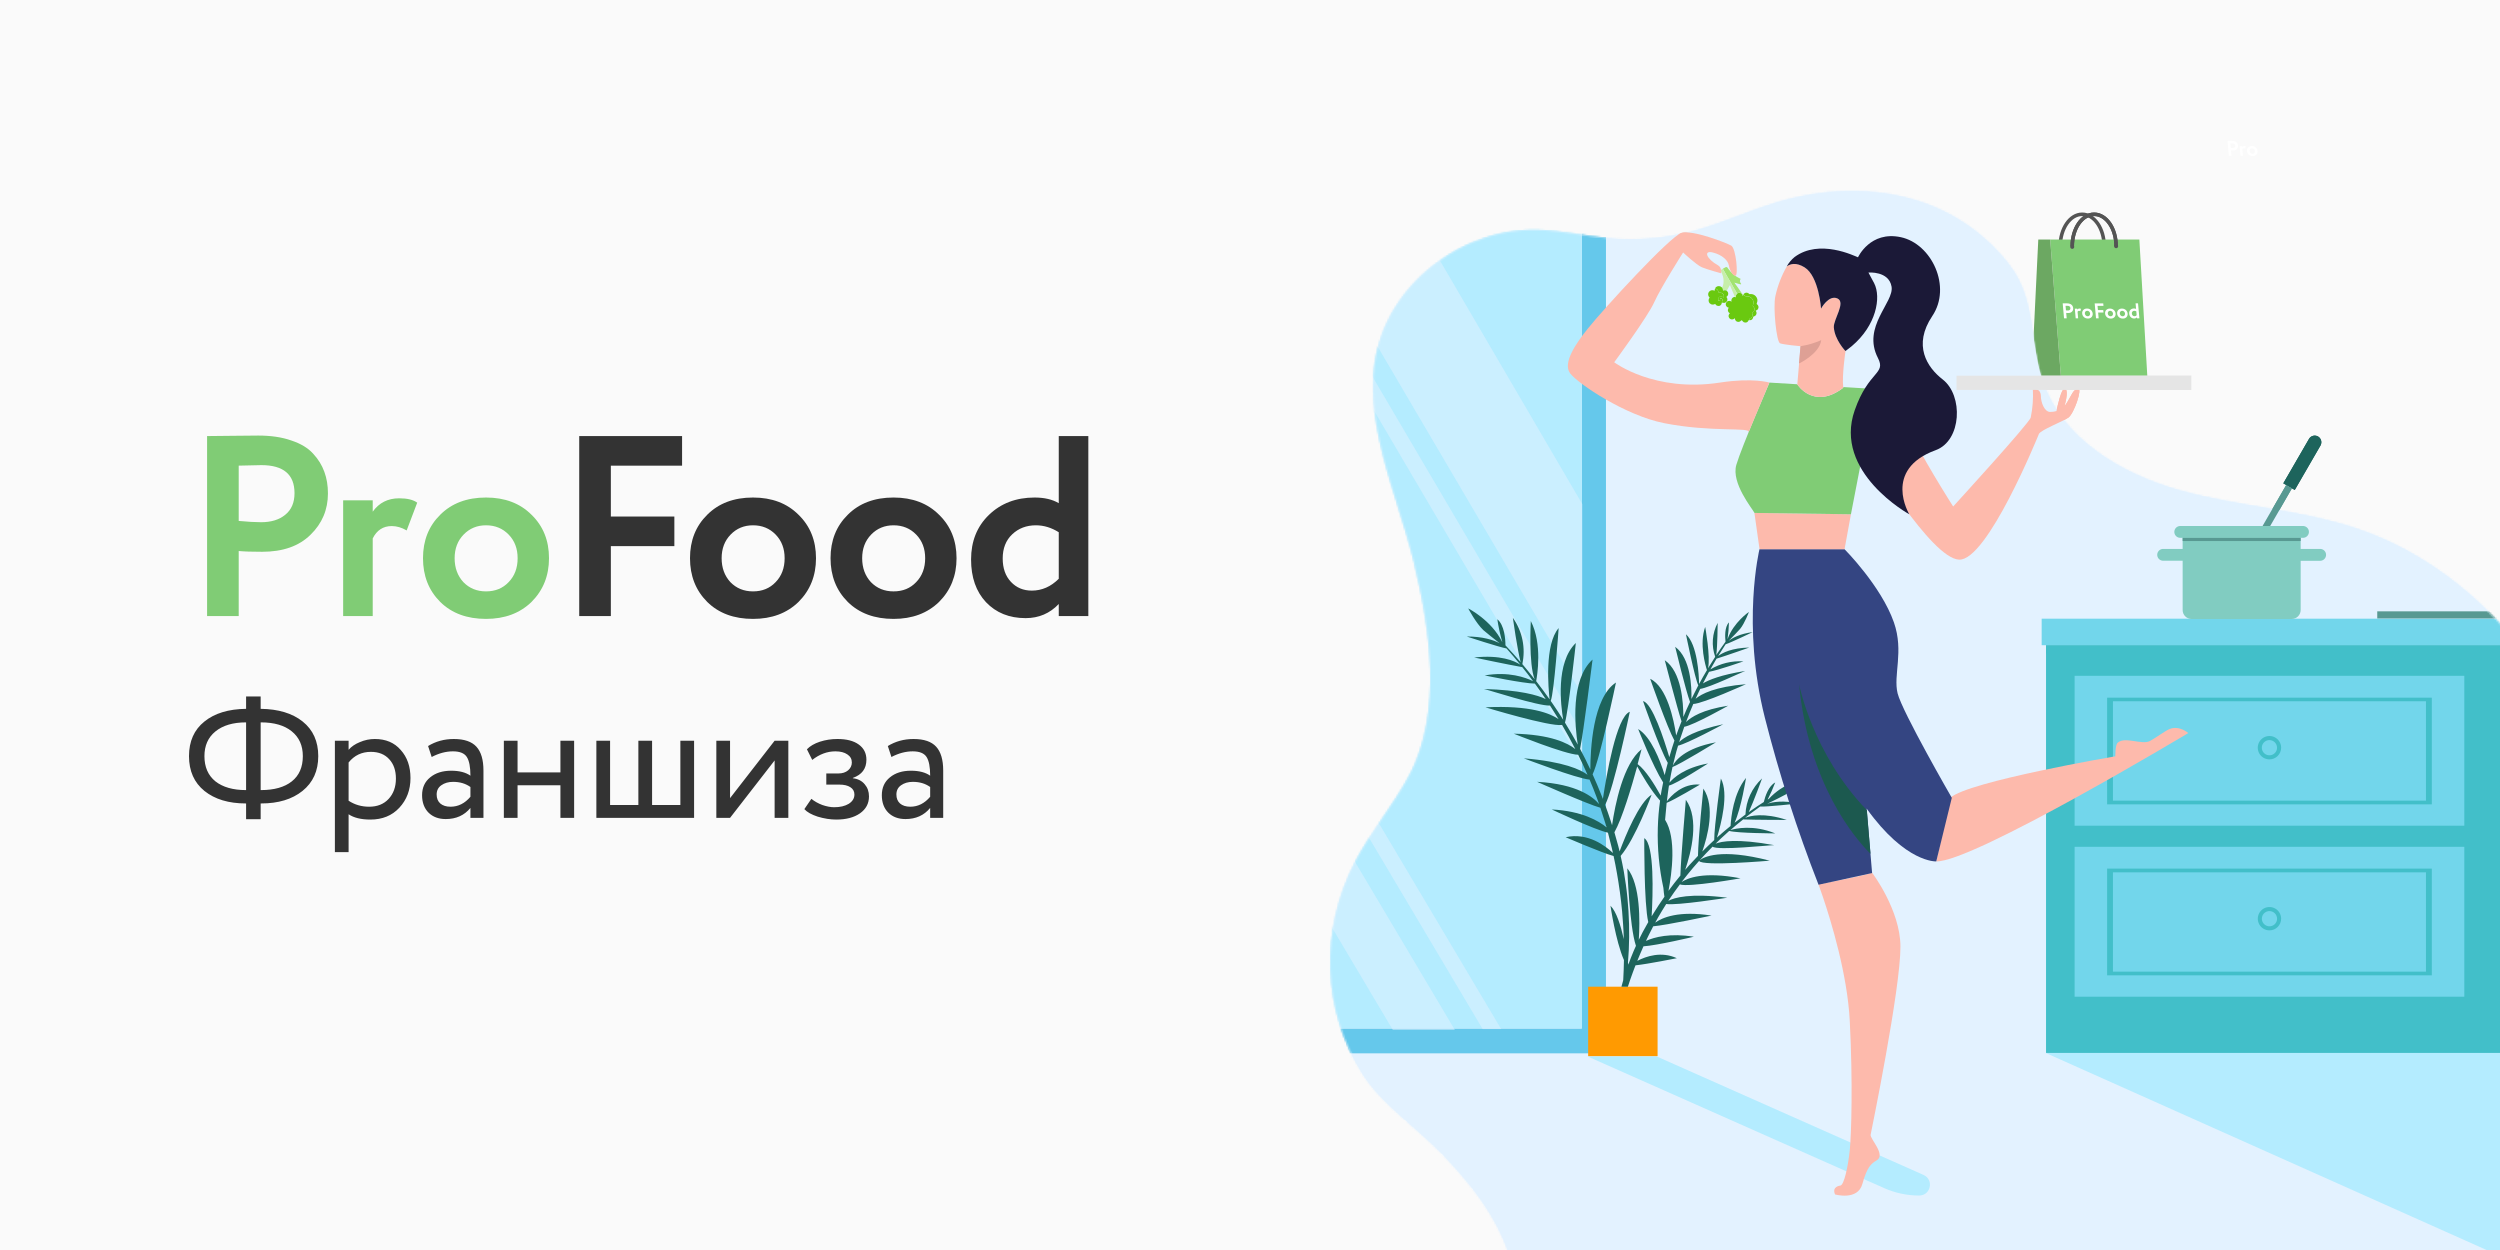 <?xml version="1.0" encoding="UTF-8"?> <svg xmlns="http://www.w3.org/2000/svg" width="1400" height="700" viewBox="0 0 1400 700" fill="none"><rect x="0" y="0" width="1400" height="700" fill="#808080" stroke="none"/> <g clip-path="url(#clip0)"> <rect width="1400" height="700" fill="#FAFAFA"></rect> <mask id="mask0" maskUnits="userSpaceOnUse" x="744" y="107" width="662" height="597"> <path d="M1402.86 352.64V658C1402.86 719 1419.86 701 1359.86 701H844.681C843.751 698.48 842.761 696 841.681 693.56C833.681 675.28 820.811 659.81 807.001 645.56C793.351 631.5 774.001 618.4 763.371 601.86C740.301 565.79 739.151 520.67 758.791 482.86C767.531 466.07 780.001 451.42 789.001 434.72C808.201 398.98 800.881 351.47 791.591 313.72C782.431 276.44 762.111 234.26 771.371 195.72C780.821 156.49 820.741 127.72 861.081 128.79C874.401 129.13 887.481 132.27 900.731 133.47C916.754 134.928 932.909 133.543 948.451 129.38C964.151 125.18 978.991 118.2 994.541 113.5C1020.45 105.67 1048.74 104.41 1074.54 112.7C1094.84 119.207 1112.65 131.808 1125.54 148.79C1139.91 167.7 1136.72 191.19 1143.73 212.87C1154.31 245.52 1187.73 265.45 1220.73 274.66C1253.73 283.87 1288.79 285.37 1321.24 296.54C1329.82 299.514 1338.15 303.138 1346.18 307.38C1367.67 318.891 1386.88 334.229 1402.86 352.64Z" fill="#527570"></path> </mask> <g mask="url(#mask0)"> <path d="M1880.36 52V746.89L330 728.3L336.41 52H1880.36Z" fill="#E3F2FF"></path> <path d="M723.001 647.5L558.571 700.5H563.391L727.811 647.5H723.001ZM756.261 588.22L755.261 588.53L751.681 589.7L750.681 590.01L576.681 646.01L572.141 647.5L407.711 700.5H412.531L576.961 647.5L581.531 646.03L755.531 590.03H755.651L756.501 589.76H902.501L901.501 590.07L727.501 646.07L722.931 647.54L558.501 700.54H563.321L727.741 647.54L732.321 646.07L906.321 590.07L907.321 589.76L910.931 588.6L911.931 588.29L756.261 588.22Z" fill="white"></path> <path d="M1062.67 588.22L1061.67 588.53L1058.14 589.7L1057.14 590.01L959.141 621.57L942.621 626.89L913.491 636.27L896.971 641.59L883.141 646.03L878.571 647.5L714.141 700.46H718.961L883.391 647.46L887.961 645.99L898.961 642.46L915.481 637.14L944.601 627.76L961.141 622.48L1061.95 590H1062.07L1062.92 589.73H1208.92L1207.92 590.04L1033.92 646.04L1029.35 647.51L1020.85 650.25L1004.33 655.57L975.201 664.95L958.681 670.27L864.921 700.47H869.731L960.651 671.19L977.171 665.87L1006.3 656.48L1022.82 651.17L1034.15 647.51L1038.73 646.04L1212.73 590.04L1213.73 589.73L1217.33 588.57L1218.33 588.26L1062.67 588.22Z" fill="white"></path> <path d="M1334.77 588.22L1333.55 588.66L1329.03 590.32L1327.82 590.76L1109.27 670.7L1103.53 672.81L973.4 720.36L952.65 727.95L916.06 741.33L897 748.33H903L918.49 742.67L955.14 729.25L975.88 721.7L1109.58 672.81L1109.73 672.75L1115.32 670.75L1333.87 590.84L1334.02 590.78L1335.08 590.4H1518.49L1517.29 590.84L1298.74 670.7L1292.99 672.81L1086.47 748.29H1092.52L1299.04 672.78L1304.79 670.67L1523.34 590.76L1524.54 590.32L1529.07 588.66L1530.29 588.22H1334.77ZM1070.39 686.22L1041.26 695.6L1043.26 696.52L1072.39 687.13L1070.39 686.22Z" fill="white"></path> <path d="M1638.14 647.5L1473.71 700.5H1478.53L1642.96 647.5H1638.14ZM1638.14 647.5L1473.71 700.5H1478.53L1642.96 647.5H1638.14ZM1638.14 647.5L1473.71 700.5H1478.53L1642.96 647.5H1638.14ZM1638.14 647.5L1473.71 700.5H1478.53L1642.96 647.5H1638.14ZM1638.14 647.5L1473.71 700.5H1478.53L1642.96 647.5H1638.14ZM1638.14 647.5L1473.71 700.5H1478.53L1642.96 647.5H1638.14ZM1638.14 647.5L1473.71 700.5H1478.53L1642.96 647.5H1638.14ZM1638.14 647.5L1473.71 700.5H1478.53L1642.96 647.5H1638.14ZM1638.14 647.5L1473.71 700.5H1478.53L1642.96 647.5H1638.14ZM1638.14 647.5L1473.71 700.5H1478.53L1642.96 647.5H1638.14ZM1638.14 647.5L1473.71 700.5H1478.53L1642.96 647.5H1638.14ZM1638.14 647.5L1473.71 700.5H1478.53L1642.96 647.5H1638.14ZM1671.4 588.22L1670.4 588.53L1666.8 589.69L1665.8 590L1491.8 646L1487.23 647.47L1322.8 700.47H1327.62L1492.14 647.5L1496.72 646.03L1670.72 590.03H1670.84L1671.68 589.76H1817.68L1816.68 590.07L1642.68 646.07L1638.14 647.5L1473.71 700.5H1478.53L1642.96 647.5L1647.53 646.03L1821.53 590.03H1821.65L1822.49 589.76L1826.1 588.6L1827.1 588.29L1671.4 588.22ZM1638.14 647.5L1473.71 700.5H1478.53L1642.96 647.5H1638.14ZM1638.14 647.5L1473.71 700.5H1478.53L1642.96 647.5H1638.14ZM1638.14 647.5L1473.71 700.5H1478.53L1642.96 647.5H1638.14ZM1638.14 647.5L1473.71 700.5H1478.53L1642.96 647.5H1638.14ZM1638.14 647.5L1473.71 700.5H1478.53L1642.96 647.5H1638.14ZM1638.14 647.5L1473.71 700.5H1478.53L1642.96 647.5H1638.14ZM1638.14 647.5L1473.71 700.5H1478.53L1642.96 647.5H1638.14ZM1638.14 647.5L1473.71 700.5H1478.53L1642.96 647.5H1638.14ZM1638.14 647.5L1473.71 700.5H1478.53L1642.96 647.5H1638.14ZM1638.14 647.5L1473.71 700.5H1478.53L1642.96 647.5H1638.14ZM1638.14 647.5L1473.71 700.5H1478.53L1642.96 647.5H1638.14ZM1638.14 647.5L1473.71 700.5H1478.53L1642.96 647.5H1638.14ZM1638.14 647.5L1473.71 700.5H1478.53L1642.96 647.5H1638.14Z" fill="white"></path> <path d="M336.432 588.22V589.7H1880.14V588.23L336.432 588.22Z" fill="white"></path> <path d="M336.432 588.53V590H1880.14V588.53H336.432ZM756.512 589.7L755.662 589.97H755.542H901.542L902.542 589.66L756.512 589.7ZM1374.87 589.7L1374.03 589.97H1373.91H1519.91L1520.91 589.66L1374.87 589.7ZM1671.67 589.7L1670.83 589.97H1670.71H1816.71L1817.71 589.66L1671.67 589.7ZM756.512 589.7L755.662 589.97H755.542H901.542L902.542 589.66L756.512 589.7ZM1374.87 589.7L1374.03 589.97H1373.91H1519.91L1520.91 589.66L1374.87 589.7ZM1671.67 589.7L1670.83 589.97H1670.71H1816.71L1817.71 589.66L1671.67 589.7ZM756.512 589.7L755.662 589.97H755.542H901.542L902.542 589.66L756.512 589.7ZM1374.87 589.7L1374.03 589.97H1373.91H1519.91L1520.91 589.66L1374.87 589.7ZM1671.67 589.7L1670.83 589.97H1670.71H1816.71L1817.71 589.66L1671.67 589.7ZM336.432 646.03V647.5H1880.14V646.03H336.432ZM1817.7 589.7H1671.7L1670.86 589.97H1670.74H1816.74L1817.7 589.7ZM1520.9 589.7H1374.9L1374.06 589.97H1373.94H1519.94L1520.9 589.7ZM902.532 589.7H756.532L755.682 589.97H755.562H901.562L902.532 589.7ZM1671.67 589.7L1670.83 589.97H1670.71H1816.71L1817.71 589.66L1671.67 589.7ZM1374.87 589.7L1374.03 589.97H1373.91H1519.91L1520.91 589.66L1374.87 589.7ZM756.512 589.7L755.662 589.97H755.542H901.542L902.542 589.66L756.512 589.7ZM1671.67 589.7L1670.83 589.97H1670.71H1816.71L1817.71 589.66L1671.67 589.7ZM1374.87 589.7L1374.03 589.97H1373.91H1519.91L1520.91 589.66L1374.87 589.7ZM756.512 589.7L755.662 589.97H755.542H901.542L902.542 589.66L756.512 589.7ZM1011.85 646.04L1015.02 647.51H1190.51L1195.09 646.04H1011.85ZM1642.74 646.04L1638.14 647.5H1799.26L1803.83 646.03L1642.74 646.04Z" fill="white"></path> <g style="mix-blend-mode:multiply"> <path d="M1880.36 589.64V700.46H1383.55L1145.54 589.64H1880.36Z" fill="#B4ECFF"></path> </g> <path d="M1879.89 361.38V589.64H1145.78V361.38H1645.25V558.15H1843.79V361.38H1879.89Z" fill="#42BFC9"></path> <path d="M1380.01 449.93V462.39H1161.78V378.46H1380.01V449.93Z" fill="#72D6EB"></path> <path d="M1360.17 391.7H1181.62V449.4H1360.17V391.7Z" fill="#72D6EB"></path> <path d="M1361.81 450.44H1179.98V390.7H1361.81V450.44ZM1183.25 448.36H1358.54V392.7H1183.25V448.36Z" fill="#42BFC9"></path> <path d="M1270.9 425.26C1269.6 425.262 1268.34 424.88 1267.26 424.162C1266.18 423.444 1265.34 422.422 1264.84 421.226C1264.34 420.03 1264.21 418.713 1264.46 417.442C1264.71 416.171 1265.34 415.003 1266.25 414.086C1267.17 413.168 1268.33 412.543 1269.6 412.288C1270.87 412.033 1272.19 412.161 1273.39 412.655C1274.58 413.149 1275.61 413.987 1276.33 415.063C1277.05 416.139 1277.44 417.405 1277.44 418.7C1277.44 420.437 1276.75 422.102 1275.53 423.332C1274.3 424.561 1272.64 425.255 1270.9 425.26ZM1270.9 414.45C1270.06 414.446 1269.23 414.693 1268.53 415.159C1267.82 415.625 1267.27 416.29 1266.95 417.068C1266.62 417.847 1266.54 418.705 1266.7 419.533C1266.86 420.361 1267.27 421.121 1267.86 421.719C1268.46 422.316 1269.22 422.723 1270.05 422.888C1270.88 423.053 1271.73 422.968 1272.51 422.645C1273.29 422.322 1273.96 421.774 1274.43 421.072C1274.89 420.369 1275.14 419.544 1275.14 418.7C1275.13 417.576 1274.69 416.5 1273.89 415.704C1273.1 414.909 1272.02 414.458 1270.9 414.45Z" fill="#42BFC9"></path> <path d="M1380.01 545.68V558.15H1161.78V474.22H1380.01V545.68Z" fill="#72D6EB"></path> <path d="M1360.17 487.46H1181.62V545.16H1360.17V487.46Z" fill="#72D6EB"></path> <path d="M1361.81 546.19H1179.98V486.42H1361.81V546.19ZM1183.25 544.12H1358.54V488.5H1183.25V544.12Z" fill="#42BFC9"></path> <path d="M1270.9 521.01C1269.61 521.01 1268.34 520.627 1267.27 519.908C1266.19 519.189 1265.35 518.168 1264.86 516.973C1264.36 515.778 1264.23 514.463 1264.49 513.194C1264.74 511.926 1265.36 510.76 1266.27 509.846C1267.19 508.931 1268.35 508.308 1269.62 508.056C1270.89 507.803 1272.21 507.933 1273.4 508.428C1274.6 508.923 1275.62 509.761 1276.34 510.837C1277.06 511.912 1277.44 513.177 1277.44 514.47C1277.44 516.204 1276.75 517.866 1275.52 519.092C1274.3 520.318 1272.63 521.008 1270.9 521.01ZM1270.9 510.21C1270.06 510.21 1269.23 510.46 1268.53 510.928C1267.83 511.396 1267.29 512.062 1266.96 512.84C1266.64 513.618 1266.56 514.475 1266.72 515.301C1266.89 516.128 1267.29 516.887 1267.89 517.482C1268.48 518.078 1269.24 518.484 1270.07 518.648C1270.89 518.813 1271.75 518.728 1272.53 518.406C1273.31 518.083 1273.97 517.537 1274.44 516.837C1274.91 516.136 1275.16 515.313 1275.16 514.47C1275.16 513.341 1274.71 512.259 1273.91 511.461C1273.11 510.663 1272.03 510.213 1270.9 510.21Z" fill="#42BFC9"></path> <path d="M1879.89 346.46H1143.33V361.32H1879.89V346.46Z" fill="#72D6EB"></path> <g style="mix-blend-mode:multiply"> <path d="M1879.9 361.38H1145.78V365.97H1879.9V361.38Z" fill="#42BFC9"></path> </g> <path d="M425.77 65.7V589.86H899.34V65.7H425.77ZM885.77 575.96H439.4V78.03H885.79L885.77 575.96Z" fill="#65C8EB"></path> <g style="mix-blend-mode:multiply"> <path d="M885.79 78.03H439.4V575.97H885.79V78.03Z" fill="#B4ECFF"></path> </g> <path opacity="0.5" d="M830.259 576.26H840.639L544.329 77.44H533.939L830.259 576.26Z" fill="#E3F2FF"></path> <path opacity="0.5" d="M680.039 77.91L886.079 428.25V410.74L690.419 77.91H680.039Z" fill="#E3F2FF"></path> <path opacity="0.5" d="M779.98 576.76H814.73L518.41 77.95H483.67L779.98 576.76Z" fill="#E3F2FF"></path> <path opacity="0.5" d="M703.221 77.91L886.081 389.16V282.29L766.631 77.91H703.221Z" fill="#E3F2FF"></path> <path d="M1470.6 342.35V346.35H1331.26V342.35H1396.63V329.63H1386.31V316.06C1386.35 315.316 1386.68 314.617 1387.22 314.106C1387.76 313.595 1388.48 313.311 1389.22 313.311C1389.97 313.311 1390.69 313.595 1391.23 314.106C1391.77 314.617 1392.1 315.316 1392.14 316.06V323.82H1396.64V275.59C1396.64 262.39 1406.23 251.65 1418.02 251.65C1429.81 251.65 1439.4 262.39 1439.4 275.59H1431.62C1431.62 266.66 1425.52 259.4 1418.02 259.4C1410.52 259.4 1404.41 266.66 1404.41 275.59L1404.85 342.35H1470.6Z" fill="#589992"></path> <g style="mix-blend-mode:multiply"> <path d="M1163.29 701.34H1124.62L888.98 591.58H927.66L1163.29 701.34Z" fill="#B4ECFF"></path> </g> <path d="M928.249 552.55H889.369V591.43H928.249V552.55Z" fill="#FF9A01"></path> <path d="M978.02 457.37C979.02 456.56 980.11 455.75 981.16 454.96C982.66 453.84 984.173 452.74 985.7 451.66C988.5 451.99 1007.25 449.94 1007.25 449.94C998.54 448.09 992.79 449.07 989.6 450.14C992.6 448.66 998.52 445.78 999.88 444.96C1004.16 442.36 1009.43 435.96 1009.43 435.96C1009.43 435.96 998.19 438.96 990.57 447.35L989.89 447.76C991.471 444.648 992.883 441.454 994.12 438.19C990.42 440.1 988.51 445.93 987.72 449.13C985.267 450.69 982.85 452.303 980.47 453.97L979.29 454.81C982.19 448.52 986.67 436.17 986.76 435.92C981.107 441.16 977.763 448.428 977.46 456.13C975.4 457.63 973.367 459.17 971.36 460.75C975.15 452.38 977.77 435.63 977.77 435.63C970.77 444.24 969.39 457.63 969.12 462.54C966.873 464.36 964.663 466.23 962.49 468.15C962.15 468.45 961.81 468.75 961.49 469.06C963.76 461.69 968.29 444.42 963.69 435.97C963.69 435.97 959.93 462.72 959.96 470.44C957.68 472.533 955.45 474.673 953.27 476.86C956.27 468.37 960.71 451.68 953.87 441.61C953.87 441.61 950.96 469.97 950.87 479.28C949.28 480.93 947.72 482.6 946.19 484.28C945.35 485.21 944.52 486.16 943.7 487.11C947.09 477.19 951.78 458.58 944.07 447.87C944.07 447.87 941.35 479.6 941.01 490.31C938.71 493.103 936.49 495.957 934.35 498.87C936.24 489.07 938.92 469.26 932.45 459.1C932.65 456.433 932.897 453.767 933.19 451.1C933.19 451.1 933.19 451.01 933.19 450.96C933.19 450.56 933.28 450.16 933.32 449.77C933.325 449.713 933.325 449.657 933.32 449.6C937.48 448.04 951.96 439.38 951.96 439.38C942.18 438.48 935.57 445.91 933.43 448.74C933.637 446.96 933.867 445.177 934.12 443.39C934.2 442.86 934.27 442.32 934.35 441.79C934.35 441.79 934.35 441.73 934.35 441.7L934.62 439.92C938.73 439.01 956.51 427.53 956.51 427.53C943.33 429.94 937.17 435.58 934.89 438.28C935.18 436.63 935.48 434.97 935.8 433.33C936.05 432.06 936.32 430.8 936.6 429.54C940.71 428.05 960.94 415.69 960.94 415.69C943.08 419 938.01 426.29 936.78 428.76C937.19 426.95 937.64 425.15 938.1 423.36C938.56 421.57 939.1 419.49 939.73 417.56C944.64 416.56 964.73 405.75 965.03 405.56C949.03 409 942.77 413.13 940.34 415.56C940.54 414.89 940.75 414.21 940.97 413.56C941.67 411.36 942.41 409.18 943.19 407C948.57 406.06 967.76 395.2 967.76 395.2C953.43 397.37 946.97 401.58 944.17 404.34L944.34 403.89C945.56 400.643 946.86 397.423 948.24 394.23C953.75 394.02 977.73 383.15 977.73 383.15C960.46 384.55 952.81 388.57 949.53 391.31C950.36 389.46 951.22 387.61 952.11 385.79C957.42 385.01 975.64 376.29 977.33 375.73C963.61 377.94 956.89 380.73 953.64 382.73C954.74 380.537 955.877 378.367 957.05 376.22C962.05 375.36 976.33 370.37 976.33 370.37C969.844 369.951 963.384 371.517 957.81 374.86C958.93 372.86 960.08 370.86 961.26 368.86C966.94 367.09 979.62 362.61 979.62 362.61C969.84 362.84 964.62 365.53 962.16 367.38L962.35 367.06C963.65 364.947 964.983 362.86 966.35 360.8C969.45 359.8 981.51 353.98 981.51 353.98C974.28 354.92 970.11 357.24 967.94 358.98C969.94 356.98 973.64 353.18 974.47 352.18C977.06 349.01 979.4 342.67 979.4 342.67C979.4 342.67 970.85 348.49 967.51 357.72L967.42 357.84C967.869 354.762 968.13 351.66 968.2 348.55C965.67 351.24 966.01 356.9 966.3 359.36C964.6 361.693 962.95 364.06 961.35 366.46L961.12 366.82C961.79 361.82 961.9 348.82 961.9 348.82C960.365 351.718 959.448 354.903 959.209 358.174C958.97 361.445 959.413 364.729 960.51 367.82C959.13 369.927 957.797 372.06 956.51 374.22C957.95 367.52 954.9 351.09 954.9 351.09C951.49 360.62 955.07 372.79 955.9 375.27C954.38 377.817 952.91 380.397 951.49 383.01C951.4 378.18 950.6 361.01 944.13 355.18C944.13 355.18 949.13 380.06 951.06 383.83L950.8 384.3C949.56 386.66 948.36 389.03 947.2 391.43C947.37 384.88 946.85 368.66 938.09 362.21C938.09 362.21 944.15 387.3 946.42 393.08C945.087 395.86 943.837 398.67 942.67 401.51C942.67 393.36 941.67 376.24 932.27 369.72C932.27 369.72 939.16 396.34 941.66 403.95C940.607 406.57 939.607 409.21 938.66 411.87C937.36 403.11 933.54 384.64 924.1 380.13C924.1 380.13 933.59 407.37 937.68 414.73C936.8 417.36 935.96 420.01 935.19 422.73C935.06 423.16 934.94 423.59 934.82 424.02C931.82 413.88 925.3 393.8 920.09 392.62C920.09 392.62 929.09 418.62 933.95 427.19L933.81 427.74C933.59 428.58 933.35 429.42 933.15 430.26L932.53 432.79L932.23 434.09C929.59 425.56 924.55 412.62 917.36 408.25C917.36 408.25 925.51 428.98 931.36 438.18C931.03 439.78 930.71 441.38 930.42 442.98C930.29 443.72 930.17 444.46 930.05 445.2C930.05 445.31 930.05 445.42 930 445.53L929.81 445.2C926.59 439.41 921.5 431.15 917.11 427.93C917.106 427.88 917.106 427.83 917.11 427.78C918.44 422.87 919.27 419.57 919.27 419.57C908.98 427.81 904.44 450.57 902.76 462.11C902.5 461.29 902.24 460.46 901.97 459.64C900.99 456.647 899.957 453.677 898.87 450.73C903.87 441.13 912.69 398.59 912.69 398.59C905.21 401.35 899.56 434.43 897.62 447.4L896.99 445.79C895.383 441.69 893.67 437.637 891.85 433.63C895.93 425.47 904.94 382.22 904.94 382.22C891.88 390.7 890.61 420.11 890.6 430.91C888.78 427.01 886.857 423.157 884.83 419.35C886.74 410.54 891.83 369.35 891.83 369.35C879.31 380.72 881.99 406.99 883.55 417C881.27 412.833 878.88 408.723 876.38 404.67C878.38 397.86 882.47 360.07 882.47 360.07C871.05 371.07 874.04 395.14 875.4 403.07C873.467 399.99 871.467 396.95 869.4 393.95L868.4 392.53C870.34 387.83 872.85 351.71 872.85 351.71C864.85 361.06 867.09 385.59 867.79 391.66C865.35 388.193 862.837 384.787 860.25 381.44C860.79 378.58 863.87 360.61 857.25 347.78C857.25 347.78 855.96 371.94 859.42 380.42C857.17 377.53 854.85 374.69 852.49 371.9C853.46 367.451 853.49 362.848 852.579 358.387C851.668 353.925 849.836 349.703 847.2 345.99C847.2 345.99 849.75 364.22 851.58 370.84L851.47 370.71C848.737 367.53 845.93 364.42 843.05 361.38C843.05 358 842.49 350.05 838.49 346.77C839.147 351.082 840.079 355.347 841.28 359.54L841.18 359.44C835.14 347.23 822.19 340.7 822.19 340.7C822.19 340.7 826.54 348.99 830.69 352.88C831.86 353.98 836.69 357.76 839.83 360.23C836.35 358.41 830.45 356.43 821.33 356.44C821.33 356.44 839.57 362.44 843.64 363.12C843.72 363.21 843.79 363.3 843.88 363.39C846.23 366.03 848.52 368.73 850.76 371.46L851.34 372.19C848.07 370.06 840.28 366.6 825.51 368.19C825.51 368.19 844.65 372.25 852.46 373.59C854.533 376.17 856.553 378.793 858.52 381.46C854.37 379.41 844.78 375.88 831.43 378.24C831.43 378.24 853.12 382.76 859.53 382.82C861.61 385.667 863.637 388.557 865.61 391.49C861.07 389.27 851.35 386.43 831.02 385.84C833.5 386.31 861.36 395.43 868.02 395.12C869.66 397.633 871.26 400.173 872.82 402.74C868.23 399.53 857.09 394.86 831.82 396.1C831.82 396.1 868.02 407.1 874.76 405.97C877.36 410.397 879.83 414.9 882.17 419.48C878.01 416.17 868.41 411.29 847.7 410.86C847.7 410.86 876.48 422.51 883.78 422.67C885.62 426.363 887.363 430.1 889.01 433.88C885.19 431 875.77 426.51 853.32 424.66C853.32 424.66 882.99 436.02 890.17 436.58C891.61 439.967 892.97 443.383 894.25 446.83C894.68 447.98 895.09 449.14 895.49 450.3C892.35 446.49 883.37 439.03 860.77 437.82C860.77 437.82 889.21 450.46 896.2 452.34C897.13 455.09 898.02 457.84 898.86 460.61C899.12 461.5 899.38 462.4 899.63 463.3C895.4 459.82 886.01 454.16 868.99 453.3C868.99 453.3 893.25 464.8 900.45 466.3C901.203 469.08 901.907 471.873 902.56 474.68C902.79 475.68 903.02 476.68 903.24 477.68C899.24 473.83 889.24 466.02 876.76 468.84C876.76 468.84 896.89 477.55 903.61 479.37C903.78 480.15 903.94 480.94 904.09 481.72L904.46 483.5L904.64 484.39L904.8 485.28C905.02 486.47 905.23 487.66 905.46 488.85C905.69 490.04 905.85 491.23 906.06 492.42L906.35 494.21L906.61 496L907.14 499.58L907.59 503.18C907.67 503.78 907.75 504.38 907.82 504.98L908.01 506.78C908.13 507.99 908.27 509.19 908.38 510.39C908.57 512.8 908.8 515.21 908.93 517.63C909.14 520.39 909.25 523.16 909.32 525.93C907.63 518.38 905.17 510.41 901.87 507.22C901.87 507.22 904.73 526.95 909.41 537.63C909.35 541.4 909.21 545.16 909 548.93C908.66 550.15 908.31 551.35 908 552.57H911.61C912.48 549.83 913.43 547.12 914.42 544.43L915.42 541.78C915.57 541.39 915.73 540.99 915.89 540.59C923.31 539.77 939.03 536.59 939.03 536.59C930.34 532.59 921.82 535.52 916.89 538.08L916.98 537.85C917.15 537.41 917.33 536.98 917.51 536.55L918.6 533.94C919.19 532.63 919.75 531.3 920.34 529.94C928.09 529.44 948.57 524.56 948.57 524.56C935.2 522.42 926.46 524.79 921.74 526.91C921.85 526.67 921.96 526.43 922.08 526.19L923.3 523.65C924.12 522 924.95 520.35 925.8 518.73C932.97 518.14 958.49 512.73 958.49 512.73C939.9 509.82 930.75 513.92 926.91 516.67C927.46 515.67 928.01 514.67 928.58 513.67C930.033 511.163 931.537 508.683 933.09 506.23C938.79 507.23 967.31 502.73 967.31 502.73C946.43 500.06 937.64 502.65 934.23 504.48C934.32 504.33 934.41 504.19 934.51 504.05C936.51 501.057 938.587 498.127 940.74 495.26C945.41 497.05 974.68 491.85 974.68 491.85C953.79 487.85 944.79 491.85 941.68 493.96C943.76 491.253 945.91 488.587 948.13 485.96C949.23 484.667 950.347 483.39 951.48 482.13V482.07C951.609 481.932 951.75 481.805 951.9 481.69L951.51 482.13C953.22 485.26 991.05 481.98 991.05 481.98C963.14 474.7 953.82 480.17 951.86 481.7C954.2 479.1 956.6 476.58 959.06 474.11C961.67 476.45 991.17 473.23 993.57 473.28C972.57 469.47 963.97 471.14 960.72 472.47C961.72 471.47 962.72 470.52 963.72 469.55C965.25 468.12 966.8 466.7 968.37 465.31C972.82 466.62 994.14 466.7 994.14 466.7C981.72 461.7 972.02 463.92 968.99 464.87C971.343 462.797 973.743 460.797 976.19 458.87C983.02 459.16 1000.6 459.16 1000.6 459.16C987.65 454.93 980.22 456.79 977.23 458.04L977.5 457.84L978.02 457.37ZM931.94 502.37C929.74 505.51 927.637 508.717 925.63 511.99C925.39 512.37 925.15 512.76 924.92 513.15C925.62 500.95 926.56 473 920.79 469.36C920.79 469.36 920.59 506.36 923.03 516.36C921.95 518.22 920.907 520.097 919.9 521.99C919.153 523.417 918.423 524.857 917.71 526.31C918.39 516.17 918.71 495.31 911.29 486.26C911.29 486.26 912.45 518.8 916.13 529.68C915.72 530.58 915.31 531.49 914.92 532.4C913.83 534.98 912.79 537.58 911.84 540.21C911.78 539.83 911.72 539.41 911.66 538.95C911.84 536.7 912 534.46 912.11 532.21C912.57 522.395 912.32 512.559 911.36 502.78C910.9 497.88 910.17 493.01 909.36 488.16C908.827 485.2 908.227 482.25 907.56 479.31C915.81 469.71 924.91 445.01 924.91 445.01C917.86 449.42 910.29 467.91 906.97 476.79C906.73 475.79 906.48 474.79 906.23 473.79C905.563 471.21 904.843 468.643 904.07 466.09C908.46 458.31 913.76 440.39 916.83 429.2C919.17 433.43 924.57 442.76 929.44 448.12L929.65 448.34C928.94 453.432 928.512 458.56 928.37 463.7C928.066 474.958 929.117 486.212 931.5 497.22C931.66 499.22 931.86 500.92 932.08 502.22L931.94 502.37ZM968.55 465.26H968.47L968.69 465.18L968.55 465.26Z" fill="#1D645C"></path> <path fill-rule="evenodd" clip-rule="evenodd" d="M1245.14 244.96C1245.17 245.095 1245.17 245.235 1245.14 245.37C1245.02 245.91 1244.33 246.02 1244.19 246.55C1244.08 247.178 1244.02 247.813 1244 248.45C1244 248.67 1244 249.45 1243.85 249.6C1243.69 249.673 1243.51 249.702 1243.34 249.685C1243.16 249.667 1242.99 249.603 1242.85 249.5C1242.53 249.08 1242.79 248.44 1242.77 247.96C1242.82 247.407 1242.73 246.85 1242.51 246.34C1242.11 245.78 1241.34 245.46 1241.75 244.62C1241.88 244.363 1242.06 244.135 1242.29 243.949C1242.51 243.764 1242.76 243.625 1243.04 243.54C1243.5 243.477 1243.97 243.587 1244.36 243.849C1244.75 244.111 1245.03 244.506 1245.14 244.96Z" fill="white"></path> <path d="M978.51 180.33L978.17 180.51C977.591 180.693 976.965 180.647 976.42 180.38C976.158 180.203 975.928 179.983 975.74 179.73C975.55 179.3 975.23 179.25 974.91 179.61C974.7 179.851 974.431 180.034 974.13 180.14C973.838 180.236 973.529 180.266 973.225 180.228C972.921 180.19 972.629 180.085 972.37 179.92C972.102 179.69 971.875 179.416 971.7 179.11C971.624 178.88 971.574 178.641 971.55 178.4C971.55 178.33 971.55 178.24 971.48 178.22C971.41 178.2 971.38 178.22 971.34 178.31C971.192 178.462 971.02 178.587 970.83 178.68C970.469 178.868 970.059 178.937 969.656 178.878C969.254 178.819 968.881 178.634 968.59 178.35C968.318 178.047 968.123 177.684 968.02 177.29C967.981 176.973 968.016 176.651 968.121 176.349C968.227 176.047 968.401 175.774 968.63 175.55C968.8 175.39 968.63 175.37 968.54 175.31C968.204 175.108 967.937 174.809 967.776 174.451C967.615 174.094 967.568 173.695 967.64 173.31C967.716 172.939 967.888 172.594 968.14 172.31C967.767 172.262 967.416 172.11 967.126 171.871C966.836 171.632 966.619 171.316 966.5 170.96C966.401 170.607 966.401 170.234 966.5 169.882C966.599 169.529 966.792 169.21 967.06 168.96C967.421 168.653 967.88 168.484 968.355 168.484C968.829 168.484 969.288 168.653 969.65 168.96C969.523 168.563 969.523 168.137 969.65 167.74C969.743 167.387 969.931 167.066 970.194 166.812C970.456 166.558 970.784 166.381 971.14 166.3H971.56C971.715 166.326 971.869 166.363 972.02 166.41C972.13 166.41 972.19 166.41 972.16 166.29C972.089 165.948 972.109 165.594 972.218 165.262C972.327 164.931 972.521 164.634 972.78 164.4L973.11 164.21C973.33 164.084 973.574 164.003 973.826 163.972C974.078 163.941 974.334 163.961 974.578 164.031C974.823 164.101 975.05 164.22 975.248 164.379C975.446 164.539 975.61 164.736 975.73 164.96C975.86 165.224 975.957 165.503 976.02 165.79C976.105 165.634 976.162 165.465 976.19 165.29C976.25 165.18 976.25 165.04 976.36 164.95C976.51 165.34 976.94 165.43 977.2 165.71C977.294 165.812 977.412 165.888 977.543 165.931C977.674 165.975 977.814 165.985 977.95 165.96C978.666 165.871 979.392 166.004 980.03 166.34C980.668 166.676 981.188 167.199 981.52 167.84C981.774 168.295 981.919 168.803 981.944 169.324C981.968 169.844 981.871 170.363 981.66 170.84C981.47 171.28 981.5 171.42 981.85 171.76C982.081 171.949 982.266 172.188 982.39 172.46C982.587 172.9 982.605 173.399 982.441 173.853C982.277 174.306 981.943 174.678 981.51 174.89C981.15 175.04 981.09 175.28 981.25 175.65C981.359 175.897 981.416 176.164 981.419 176.435C981.421 176.705 981.369 176.973 981.266 177.222C981.162 177.472 981.009 177.698 980.815 177.886C980.622 178.075 980.392 178.223 980.14 178.32C979.54 178.56 979.47 178.73 979.76 179.32C979.648 179.345 979.532 179.345 979.42 179.32C979.35 179.32 979.26 179.26 979.23 179.32C979.069 179.707 978.823 180.052 978.51 180.33Z" fill="#6AC910"></path> <path d="M971.249 154.06C971.858 154.549 972.511 154.981 973.199 155.35C973.492 155.535 973.799 155.696 974.119 155.83L974.729 156.14C974.733 156.17 974.733 156.2 974.729 156.23C974.454 156.619 974.327 157.094 974.371 157.569C974.415 158.044 974.627 158.488 974.969 158.82C975.159 159.03 975.059 159.14 974.859 159.23C974.659 159.32 974.329 159.05 974.049 159.07L973.269 158.85L971.269 158.29C971.399 158.48 971.499 158.64 971.609 158.79L972.799 160.44C972.979 160.76 973.19 161.061 973.429 161.34L975.739 164.7C975.909 164.87 975.979 165.12 976.189 165.26C976.161 165.435 976.104 165.604 976.019 165.76C975.956 165.473 975.859 165.194 975.729 164.93C975.609 164.706 975.445 164.508 975.247 164.349C975.05 164.189 974.822 164.071 974.578 164.001C974.333 163.931 974.077 163.911 973.825 163.942C973.573 163.973 973.329 164.053 973.109 164.18L972.779 164.37C972.439 163.8 972.139 163.22 971.779 162.66C971.299 161.94 970.939 161.15 970.469 160.41C969.849 159.41 969.369 158.41 968.749 157.41C968.299 156.71 967.929 155.97 967.499 155.26C966.559 153.7 965.689 152.09 964.789 150.5L966.519 149.55C966.659 149.52 966.804 149.524 966.941 149.562C967.079 149.601 967.205 149.672 967.309 149.77L967.989 150.71C968.711 151.743 969.573 152.672 970.549 153.47C970.765 153.686 970.999 153.884 971.249 154.06Z" fill="#A2E370"></path> <path d="M964.79 150.54C965.69 152.13 966.56 153.74 967.5 155.3C967.93 156.01 968.3 156.75 968.75 157.45C969.37 158.45 969.85 159.45 970.47 160.45C970.94 161.19 971.3 161.98 971.78 162.7C972.14 163.26 972.44 163.84 972.78 164.41C972.521 164.644 972.327 164.941 972.218 165.272C972.11 165.604 972.089 165.958 972.16 166.3C972.16 166.42 972.16 166.45 972.02 166.42C971.869 166.373 971.716 166.336 971.56 166.31C971.45 166.15 971.47 165.93 971.33 165.78C971.07 165.15 970.8 164.51 970.53 163.88C970.14 162.93 969.78 161.97 969.33 161.05C969.2 160.6 968.98 160.18 968.81 159.74C968.63 159.74 968.64 159.86 968.59 159.94L966.92 162.89C966.646 162.706 966.332 162.592 966.004 162.559C965.676 162.526 965.345 162.574 965.04 162.7C964.87 162.78 964.84 162.7 964.84 162.55C964.85 162.026 964.68 161.515 964.36 161.1C964.42 161.1 964.44 161.01 964.47 160.95C964.647 160.568 964.784 160.17 964.88 159.76C965.094 159.115 965.199 158.439 965.19 157.76C965.247 156.749 965.136 155.735 964.86 154.76C964.537 153.7 964.14 152.664 963.67 151.66C963.689 151.627 963.699 151.589 963.699 151.55C963.699 151.511 963.689 151.473 963.67 151.44L963.93 150.99L964.79 150.54Z" fill="#C7EEAA"></path> <path d="M980.959 164.7C981.79 164.808 982.558 165.196 983.139 165.8C983.348 166.023 983.532 166.268 983.689 166.53C983.924 166.973 984.083 167.453 984.159 167.95C984.187 168.61 984.06 169.267 983.789 169.87C983.649 170.18 983.869 170.36 984.069 170.54C984.378 170.795 984.599 171.141 984.7 171.529C984.8 171.917 984.776 172.327 984.629 172.7C984.534 172.977 984.374 173.227 984.161 173.429C983.949 173.631 983.691 173.779 983.409 173.86C983.179 173.93 983.169 174 983.299 174.18C983.483 174.436 983.602 174.733 983.645 175.045C983.687 175.357 983.653 175.676 983.545 175.971C983.436 176.267 983.257 176.532 983.022 176.743C982.788 176.954 982.505 177.104 982.199 177.18C982.019 177.18 981.839 177.31 981.819 177.51C981.738 178.032 981.505 178.519 981.149 178.91L980.469 179.28C980.234 179.32 979.994 179.32 979.759 179.28C979.469 178.72 979.539 178.55 980.139 178.28C980.393 178.183 980.625 178.036 980.821 177.847C981.016 177.658 981.171 177.432 981.276 177.181C981.381 176.93 981.433 176.66 981.43 176.389C981.427 176.117 981.369 175.848 981.259 175.6C981.099 175.23 981.159 174.99 981.519 174.84C981.952 174.628 982.286 174.256 982.45 173.803C982.614 173.349 982.596 172.85 982.399 172.41C982.275 172.138 982.091 171.898 981.859 171.71C981.509 171.37 981.479 171.23 981.669 170.79C981.88 170.313 981.977 169.794 981.953 169.273C981.929 168.753 981.784 168.245 981.529 167.79C981.197 167.149 980.677 166.626 980.039 166.29C979.401 165.953 978.675 165.821 977.959 165.91C977.823 165.935 977.683 165.925 977.552 165.881C977.421 165.837 977.303 165.761 977.209 165.66C976.949 165.38 976.519 165.29 976.369 164.9C976.479 164.639 976.663 164.416 976.899 164.26C977.291 163.975 977.774 163.847 978.255 163.901C978.736 163.954 979.18 164.186 979.499 164.55C979.553 164.634 979.637 164.694 979.733 164.718C979.83 164.742 979.932 164.729 980.019 164.68L980.959 164.7Z" fill="#6AC910"></path> <path d="M963.689 151.46L963.559 151.22L963.949 151.01L963.689 151.46Z" fill="#FEFEFE"></path> <path d="M962.139 171.33L961.359 171.11C961.025 170.903 960.75 170.614 960.559 170.27C960.499 170.15 960.429 170.16 960.329 170.27C960.012 170.443 959.66 170.545 959.299 170.567C958.938 170.59 958.576 170.533 958.239 170.4C957.932 170.25 957.649 170.054 957.399 169.82C957.167 169.547 956.999 169.226 956.905 168.88C956.812 168.535 956.796 168.172 956.859 167.82C956.921 167.455 957.072 167.112 957.299 166.82C957.322 166.803 957.34 166.781 957.353 166.756C957.366 166.731 957.373 166.703 957.373 166.675C957.373 166.647 957.366 166.619 957.353 166.594C957.34 166.568 957.322 166.547 957.299 166.53C956.925 166.183 956.676 165.723 956.591 165.22C956.506 164.717 956.59 164.2 956.829 163.75C957.073 163.29 957.462 162.924 957.937 162.71C958.411 162.497 958.943 162.447 959.449 162.57H959.509C959.719 162.66 959.969 162.87 960.129 162.82C960.289 162.77 960.129 162.43 960.249 162.22C960.32 162.013 960.38 161.803 960.429 161.59C960.464 161.614 960.501 161.634 960.539 161.65C960.994 161.725 961.412 161.945 961.733 162.276C962.053 162.607 962.259 163.033 962.319 163.49C962.337 163.578 962.374 163.66 962.426 163.733C962.478 163.806 962.545 163.867 962.623 163.912C962.7 163.957 962.786 163.986 962.875 163.996C962.964 164.006 963.054 163.997 963.139 163.97C963.619 163.91 964.104 164.026 964.505 164.296C964.906 164.567 965.195 164.973 965.319 165.44C965.381 165.677 965.393 165.925 965.355 166.168C965.317 166.41 965.23 166.642 965.099 166.85C965.002 166.643 964.85 166.466 964.659 166.34C964.399 166.133 964.077 166.02 963.744 166.02C963.412 166.02 963.089 166.133 962.829 166.34C962.513 166.552 962.289 166.878 962.206 167.25C962.122 167.622 962.184 168.012 962.379 168.34C962.444 168.452 962.55 168.536 962.675 168.573C962.799 168.61 962.933 168.598 963.049 168.54C963.15 168.488 963.228 168.402 963.27 168.298C963.313 168.193 963.316 168.077 963.279 167.97C963.245 167.849 963.225 167.725 963.219 167.6C963.213 167.497 963.239 167.395 963.295 167.309C963.351 167.222 963.433 167.156 963.529 167.12C963.616 167.075 963.715 167.061 963.811 167.079C963.907 167.097 963.995 167.147 964.059 167.22C964.269 167.47 964.649 167.62 964.579 168.04C964.569 168.069 964.569 168.101 964.579 168.13C964.85 168.58 964.933 169.119 964.809 169.63C964.597 169.579 964.395 169.494 964.209 169.38C964.221 169.788 964.107 170.189 963.883 170.531C963.66 170.872 963.338 171.137 962.959 171.29C962.689 171.341 962.413 171.354 962.139 171.33Z" fill="#6AC910"></path> <path d="M964.81 169.52C964.933 169.009 964.85 168.47 964.58 168.02C964.57 167.991 964.57 167.959 964.58 167.93C964.65 167.51 964.27 167.36 964.06 167.11C963.995 167.037 963.908 166.987 963.812 166.969C963.716 166.951 963.617 166.965 963.53 167.01C963.433 167.046 963.351 167.112 963.295 167.199C963.24 167.285 963.213 167.387 963.22 167.49C963.225 167.615 963.245 167.739 963.28 167.86C963.316 167.967 963.313 168.083 963.271 168.188C963.229 168.292 963.15 168.378 963.05 168.43C962.934 168.488 962.8 168.5 962.675 168.463C962.55 168.426 962.445 168.342 962.38 168.23C962.185 167.902 962.122 167.512 962.206 167.14C962.29 166.768 962.513 166.442 962.83 166.23C963.09 166.023 963.412 165.91 963.745 165.91C964.077 165.91 964.4 166.023 964.66 166.23C964.851 166.356 965.003 166.533 965.1 166.74C965.231 166.532 965.318 166.3 965.355 166.058C965.393 165.815 965.381 165.568 965.32 165.33C965.183 164.874 964.889 164.482 964.49 164.223C964.09 163.965 963.611 163.857 963.14 163.92C963.054 163.947 962.964 163.956 962.875 163.946C962.786 163.936 962.7 163.907 962.623 163.862C962.546 163.817 962.479 163.756 962.427 163.683C962.374 163.611 962.338 163.528 962.32 163.44C962.259 162.983 962.054 162.557 961.733 162.226C961.413 161.895 960.994 161.675 960.54 161.6C960.501 161.584 960.464 161.564 960.43 161.54C960.575 161.236 960.775 160.962 961.02 160.73C961.476 160.369 962.048 160.186 962.63 160.215C963.211 160.245 963.762 160.485 964.18 160.89L964.39 161.13C964.71 161.544 964.88 162.056 964.87 162.58C964.87 162.73 964.87 162.81 965.07 162.73C965.37 162.595 965.698 162.537 966.026 162.56C966.354 162.582 966.671 162.685 966.95 162.86C967.207 163.065 967.424 163.316 967.59 163.6C967.647 163.726 967.694 163.856 967.73 163.99C967.841 164.379 967.827 164.794 967.689 165.175C967.551 165.556 967.295 165.883 966.96 166.11C966.88 166.18 966.68 166.23 966.85 166.39C967.142 166.729 967.318 167.153 967.35 167.6C967.336 168.024 967.212 168.438 966.99 168.8C966.691 169.138 966.318 169.402 965.9 169.57C965.539 169.66 965.16 169.642 964.81 169.52Z" fill="#6AC910"></path> </g> <path d="M1299.53 249.379L1285.07 274.379L1278.65 270.669L1293.11 245.669C1293.62 244.856 1294.42 244.273 1295.36 244.042C1296.29 243.812 1297.27 243.951 1298.1 244.431C1298.94 244.912 1299.55 245.696 1299.81 246.618C1300.08 247.541 1299.98 248.531 1299.53 249.379Z" fill="#1D645C"></path> <path d="M1283.46 273.489L1271.28 294.609H1267L1280.25 271.639L1283.46 273.489Z" fill="#589992"></path> <path d="M1302.6 310.739C1302.6 311.584 1302.27 312.397 1301.69 313.011C1301.11 313.625 1300.32 313.993 1299.48 314.039H1288.37V341.629C1288.37 342.955 1287.84 344.227 1286.9 345.165C1285.96 346.103 1284.69 346.629 1283.37 346.629H1227.28C1225.95 346.629 1224.68 346.103 1223.74 345.165C1222.8 344.227 1222.28 342.955 1222.28 341.629V313.999H1211.1C1210.27 313.935 1209.49 313.559 1208.92 312.947C1208.36 312.335 1208.04 311.533 1208.04 310.699C1208.04 309.866 1208.36 309.063 1208.92 308.452C1209.49 307.84 1210.27 307.464 1211.1 307.399H1222.27V301.169H1220.68C1219.85 301.105 1219.07 300.729 1218.5 300.117C1217.94 299.505 1217.62 298.703 1217.62 297.869C1217.62 297.036 1217.94 296.233 1218.5 295.622C1219.07 295.01 1219.85 294.634 1220.68 294.569H1289.95C1290.78 294.634 1291.55 295.01 1292.12 295.622C1292.68 296.233 1293 297.036 1293 297.869C1293 298.703 1292.68 299.505 1292.12 300.117C1291.55 300.729 1290.78 301.105 1289.95 301.169H1288.37V307.399H1299.48C1300.33 307.446 1301.13 307.819 1301.71 308.442C1302.29 309.064 1302.61 309.888 1302.6 310.739Z" fill="#81CCC1"></path> <path d="M1288.37 301.219H1222.27V302.979H1288.37V301.219Z" fill="#589992"></path> <path d="M1084.3 482.39L1092.14 446.78C1102.14 437.58 1184.59 423.53 1184.59 423.53C1184.59 423.53 1184.43 417.23 1185.94 415.9C1189.94 412.31 1199.4 417.25 1203.88 415.01C1205.93 414.01 1212.82 409.09 1214.88 408.27C1220.51 406.03 1225.44 410.52 1225.44 410.52C1225.44 410.52 1104.58 483 1084.3 482.39Z" fill="#FDBAAC"></path> <path d="M1064.25 530.09C1064.32 553.7 1048 633.22 1047.55 635.47C1047.1 637.72 1056.3 646.68 1050.91 649.82C1047.72 651.69 1045.54 653.63 1042.91 663.07C1040.28 672.51 1027.63 668.89 1027.63 668.89C1025.68 664.4 1030.48 663.95 1030.48 663.95C1032.72 663.95 1034.97 652.73 1035.86 644.21C1036.75 635.69 1037.66 606.07 1035.86 571.51C1034.52 545.68 1025.41 515.84 1020.86 502.42C1019.33 497.89 1018.33 495.23 1018.33 495.23C1018.57 495.12 1043.9 490.52 1048.33 488.71C1048.4 488.7 1064.2 509.62 1064.25 530.09Z" fill="#FDBAAC"></path> <path d="M1093.01 446.78L1084.3 482.39C1084.3 482.39 1067.25 483.39 1045.3 452.78L1045.38 453.71L1047.46 478.15L1048.38 488.91L1018.38 495.44C1006.42 464.899 996.373 433.642 988.307 401.85C975.107 349.65 985.307 307.54 985.307 307.54H1032.92C1032.92 307.54 1053.46 328.16 1060.59 348.54C1066.3 364.92 1060.11 377.97 1062.66 388.28C1065.21 398.59 1093.01 446.78 1093.01 446.78Z" fill="#344582"></path> <g style="mix-blend-mode:multiply"> <path d="M1047.48 478.15C1038.48 469.15 1012.79 439 1007.48 383.15C1007.48 383.15 1015.02 422.07 1045.36 453.62L1045.44 453.7L1047.48 478.15Z" fill="#1C594F"></path> </g> <path d="M1036.52 287.99L1032.95 307.54H985.337V307.52L982.477 287.24L1036.52 287.99Z" fill="#FDBAAC"></path> <path d="M1050.09 217.83L1036.52 288L982.517 287.24C981.327 284.85 969.357 270.49 972.347 260.32C975.337 250.15 990.897 214.25 990.897 214.25L1006.5 215.19V215.29C1006.5 215.29 1015.68 229.8 1032.25 217.14C1032.25 217.02 1032.25 216.89 1032.2 216.75L1050.09 217.83Z" fill="#80CC75"></path> <path d="M1158.32 233.83C1155.17 236.07 1142.68 240.83 1141.78 243.03C1140.88 245.23 1112.83 314.03 1097.12 313.4C1081.41 312.77 1047.4 255.11 1044.56 252.33C1041.72 249.55 1038.28 217.53 1050.09 217.83C1056.57 217.99 1065.95 229.83 1069.54 240.56C1073.13 251.29 1093.77 283.64 1093.77 283.64C1093.77 283.64 1136.5 236.92 1137.2 233.83C1138.3 228.573 1138.7 223.193 1138.4 217.83C1138.4 217.83 1142.82 217.14 1142.89 221.77C1142.89 225.31 1144.89 230.68 1148.06 230.68C1149.25 230.697 1150.45 230.538 1151.6 230.21C1152.23 227.21 1154.37 217.7 1156.07 217.7C1158.56 217.7 1156.93 224.5 1156.15 227.31C1156.7 226.692 1157.19 226.022 1157.62 225.31C1160.31 220.82 1160.98 218.18 1163.68 217.7C1166.38 217.22 1161.46 231.58 1158.32 233.83Z" fill="#FDBAAC"></path> <path d="M990.856 214.24C990.856 214.24 981.586 211.4 963.186 214.24C926.376 219.92 903.956 202.87 903.956 202.87C903.956 202.87 922.796 177.29 926.386 169.22C929.976 161.15 942.546 141.39 942.546 141.39C942.546 141.39 949.956 148.39 953.096 149.69C956.236 150.99 963.866 153.06 963.866 153.06C963.866 153.06 964.366 149.84 962.076 148.57C955.556 144.98 953.766 140.05 959.146 141.39C964.526 142.73 967.676 145.88 968.146 148.57C968.616 151.26 970.146 154.41 971.846 154.41C973.546 154.41 972.176 139.06 969.486 137.54C966.796 136.02 947.956 128.62 941.676 130.41C935.396 132.2 898.096 172.84 889.196 184C882.656 192.17 874.836 203.3 879.326 209.13C883.816 214.96 910.146 232.65 931.826 236.95C958.296 242.21 980.416 239.07 979.236 242.01C978.056 244.95 990.856 214.24 990.856 214.24Z" fill="#FDBAAC"></path> <path d="M1032.2 216.74C1032.2 216.88 1032.2 217.01 1032.25 217.13C1015.68 229.79 1006.5 215.28 1006.5 215.28V215.18L1007.5 203.58L1008.32 193.87C1008.03 193.87 998.866 193.02 996.836 192.26C994.806 191.5 992.836 172.17 994.196 165.89C995.479 160.026 997.647 154.392 1000.63 149.18C1002.53 147.8 1005.83 146.75 1010.63 149.73C1018.63 154.73 1019.83 172.82 1019.83 172.82C1019.83 172.82 1024.11 164.95 1029 167.13C1033.89 169.31 1026.73 178.83 1027 183.31C1027.45 190.24 1033.49 196.57 1033.49 196.57C1033.49 196.57 1031.42 210.35 1032.2 216.74Z" fill="#FDBAAC"></path> <path d="M1000.58 149.18C1002.5 147.79 1005.79 146.75 1010.58 149.73C1018.58 154.73 1019.79 172.82 1019.79 172.82C1019.79 172.82 1024.05 164.95 1028.95 167.13C1033.85 169.31 1026.68 178.83 1026.95 183.3C1027.4 190.24 1033.44 196.57 1033.44 196.57L1034.14 196.07C1035.14 195.35 1036.09 194.6 1036.99 193.84C1050.69 182.31 1053.59 166.55 1049.54 158.63C1048.34 156.3 1047.27 154.33 1046.32 152.63C1046.32 152.63 1057.73 151.63 1059.27 160.49C1060.81 169.35 1042.55 182.9 1051.65 200.49C1056.35 209.62 1046.44 207.49 1038.65 229.72C1026.4 264.5 1069.2 288 1069.2 288C1069.2 288 1054.02 263 1083.99 252.09C1098.57 246.77 1099.54 221.49 1087.9 212.49C1079.13 205.69 1071.07 193.37 1082.09 176.96C1093.11 160.55 1081.69 136.52 1064.48 132.83C1047.27 129.14 1040.48 144.09 1040.48 144.09C1038.42 143.31 1018.88 133.59 1004.97 143.93C1003.19 145.392 1001.7 147.172 1000.58 149.18Z" fill="#1B1937"></path> <g style="mix-blend-mode:multiply"> <path d="M1019.89 190.48C1018.99 198.06 1007.44 203.58 1007.44 203.58L1008.26 193.87C1012.26 193.25 1016.17 192.111 1019.89 190.48Z" fill="#DEA095"></path> </g> <path d="M1178.32 137.87C1178.32 128 1172.82 120 1166.03 120C1159.24 120 1153.74 128 1153.74 137.87" stroke="#545454" stroke-width="2" stroke-miterlimit="10"></path> <path d="M1198.04 134.15L1202.51 210.86H1154.1L1148.1 134.15H1198.04Z" fill="#80CC75"></path> <path d="M1141.44 134.15L1137.71 210.86H1154.1L1148.1 134.15H1141.44Z" fill="#6CA862"></path> <path d="M1160.45 139.37C1160.67 139.37 1160.88 139.304 1161.07 139.181C1161.25 139.058 1161.4 138.883 1161.48 138.678C1161.57 138.474 1161.59 138.249 1161.54 138.031C1161.5 137.814 1161.39 137.615 1161.24 137.458C1161.08 137.301 1160.88 137.195 1160.66 137.151C1160.45 137.108 1160.22 137.13 1160.02 137.215C1159.81 137.3 1159.64 137.443 1159.51 137.628C1159.39 137.812 1159.33 138.028 1159.33 138.25C1159.33 138.547 1159.44 138.832 1159.65 139.042C1159.86 139.252 1160.15 139.37 1160.45 139.37Z" fill="#545454"></path> <path d="M1185.02 139C1185.24 139.002 1185.46 138.938 1185.64 138.815C1185.83 138.693 1185.97 138.518 1186.06 138.313C1186.15 138.108 1186.17 137.882 1186.13 137.664C1186.08 137.446 1185.98 137.245 1185.82 137.088C1185.66 136.931 1185.46 136.824 1185.24 136.781C1185.02 136.738 1184.8 136.761 1184.59 136.847C1184.39 136.933 1184.21 137.078 1184.09 137.264C1183.97 137.45 1183.9 137.668 1183.91 137.89C1183.91 138.184 1184.03 138.464 1184.23 138.672C1184.44 138.88 1184.72 138.997 1185.02 139Z" fill="#545454"></path> <path d="M1185.02 137.87C1185.02 128 1179.53 120 1172.73 120C1165.93 120 1160.45 128 1160.45 137.87" stroke="#545454" stroke-width="2" stroke-miterlimit="10"></path> <path d="M1157.07 175.25L1157.34 178.25H1155.86L1155.11 169.88H1157.5C1158.02 169.872 1158.55 169.949 1159.05 170.11C1159.45 170.22 1159.82 170.43 1160.13 170.72C1160.38 170.961 1160.59 171.25 1160.73 171.57C1160.87 171.885 1160.96 172.224 1160.99 172.57C1161.03 172.917 1160.99 173.27 1160.88 173.602C1160.77 173.934 1160.59 174.237 1160.35 174.49C1160.06 174.769 1159.71 174.984 1159.34 175.12C1158.96 175.256 1158.56 175.311 1158.16 175.28C1157.67 175.28 1157.31 175.27 1157.07 175.25ZM1157.76 171.25H1156.71L1156.94 173.82C1157.36 173.86 1157.71 173.88 1157.99 173.88C1158.38 173.903 1158.78 173.779 1159.09 173.53C1159.22 173.404 1159.32 173.247 1159.38 173.073C1159.44 172.898 1159.46 172.712 1159.43 172.53C1159.35 171.69 1158.8 171.25 1157.76 171.25ZM1163.76 178.25H1162.38L1161.9 172.87H1163.28L1163.33 173.4C1163.45 173.198 1163.62 173.034 1163.83 172.924C1164.04 172.815 1164.27 172.765 1164.51 172.78C1164.8 172.757 1165.1 172.827 1165.36 172.98L1164.99 174.27C1164.77 174.141 1164.52 174.072 1164.27 174.07C1164.09 174.063 1163.91 174.114 1163.76 174.217C1163.61 174.32 1163.5 174.468 1163.44 174.64L1163.76 178.25ZM1167.03 177.59C1166.45 177.077 1166.09 176.361 1166.03 175.59C1165.98 175.232 1166.01 174.867 1166.12 174.521C1166.22 174.176 1166.4 173.858 1166.65 173.59C1166.91 173.317 1167.24 173.105 1167.59 172.967C1167.95 172.829 1168.33 172.769 1168.71 172.79C1169.52 172.764 1170.3 173.051 1170.91 173.59C1171.49 174.103 1171.84 174.819 1171.91 175.59C1171.95 175.95 1171.92 176.314 1171.8 176.66C1171.69 177.005 1171.51 177.322 1171.27 177.59C1171 177.86 1170.68 178.07 1170.33 178.207C1169.97 178.343 1169.6 178.402 1169.22 178.38C1168.42 178.407 1167.64 178.132 1167.04 177.61L1167.03 177.59ZM1167.84 174.46C1167.71 174.611 1167.62 174.787 1167.56 174.976C1167.51 175.166 1167.49 175.364 1167.52 175.56C1167.54 175.98 1167.73 176.376 1168.03 176.67C1168.17 176.811 1168.35 176.921 1168.53 176.995C1168.72 177.068 1168.92 177.104 1169.13 177.1C1169.32 177.109 1169.5 177.075 1169.68 177.001C1169.85 176.926 1170 176.813 1170.13 176.67C1170.26 176.519 1170.35 176.342 1170.41 176.15C1170.47 175.959 1170.48 175.757 1170.45 175.56C1170.42 175.14 1170.24 174.746 1169.93 174.46C1169.78 174.32 1169.61 174.21 1169.43 174.136C1169.24 174.062 1169.04 174.026 1168.84 174.03C1168.65 174.028 1168.46 174.067 1168.29 174.145C1168.12 174.222 1167.97 174.337 1167.85 174.48L1167.84 174.46Z" fill="white"></path> <path d="M1175.25 178.27H1173.77L1173.02 169.9H1177.82L1177.94 171.28H1174.62L1174.83 173.64H1177.83L1177.96 175.02H1174.96L1175.25 178.27ZM1179.86 177.61C1179.28 177.097 1178.92 176.381 1178.86 175.61C1178.81 175.251 1178.84 174.887 1178.95 174.541C1179.05 174.196 1179.23 173.878 1179.48 173.61C1179.74 173.337 1180.07 173.125 1180.42 172.987C1180.78 172.849 1181.16 172.788 1181.54 172.81C1182.35 172.784 1183.13 173.071 1183.74 173.61C1184.32 174.123 1184.67 174.839 1184.74 175.61C1184.78 175.97 1184.75 176.334 1184.63 176.679C1184.52 177.024 1184.34 177.342 1184.1 177.61C1183.83 177.88 1183.51 178.09 1183.16 178.226C1182.8 178.363 1182.43 178.422 1182.05 178.4C1181.24 178.424 1180.46 178.141 1179.86 177.61ZM1180.67 174.48C1180.54 174.631 1180.45 174.806 1180.39 174.996C1180.34 175.185 1180.32 175.384 1180.35 175.58C1180.37 176 1180.56 176.396 1180.86 176.69C1181 176.83 1181.18 176.941 1181.36 177.015C1181.55 177.088 1181.75 177.124 1181.96 177.12C1182.15 177.129 1182.33 177.095 1182.51 177.02C1182.68 176.946 1182.83 176.833 1182.96 176.69C1183.09 176.539 1183.19 176.362 1183.24 176.17C1183.3 175.979 1183.31 175.777 1183.28 175.58C1183.25 175.16 1183.07 174.766 1182.76 174.48C1182.61 174.34 1182.44 174.229 1182.26 174.156C1182.07 174.082 1181.87 174.046 1181.67 174.05C1181.48 174.044 1181.29 174.079 1181.12 174.153C1180.95 174.228 1180.79 174.339 1180.67 174.48ZM1186.6 177.61C1186.02 177.097 1185.66 176.381 1185.6 175.61C1185.55 175.251 1185.58 174.887 1185.69 174.541C1185.79 174.196 1185.97 173.878 1186.22 173.61C1186.48 173.337 1186.81 173.124 1187.16 172.986C1187.52 172.848 1187.9 172.788 1188.28 172.81C1189.09 172.786 1189.87 173.072 1190.48 173.61C1191.06 174.123 1191.41 174.839 1191.48 175.61C1191.52 175.97 1191.49 176.334 1191.37 176.679C1191.26 177.024 1191.08 177.342 1190.84 177.61C1190.57 177.88 1190.25 178.09 1189.9 178.226C1189.54 178.363 1189.17 178.422 1188.79 178.4C1187.98 178.424 1187.2 178.141 1186.6 177.61ZM1187.41 174.48C1187.28 174.631 1187.19 174.806 1187.13 174.996C1187.08 175.185 1187.06 175.384 1187.09 175.58C1187.11 176 1187.3 176.396 1187.6 176.69C1187.74 176.83 1187.91 176.94 1188.1 177.013C1188.29 177.087 1188.49 177.123 1188.69 177.12C1188.88 177.128 1189.06 177.094 1189.24 177.019C1189.41 176.945 1189.56 176.832 1189.69 176.69C1189.82 176.539 1189.92 176.362 1189.97 176.17C1190.03 175.979 1190.04 175.777 1190.01 175.58C1189.98 175.16 1189.8 174.766 1189.49 174.48C1189.34 174.34 1189.17 174.229 1188.99 174.156C1188.8 174.082 1188.6 174.046 1188.4 174.05C1188.21 174.045 1188.03 174.081 1187.86 174.155C1187.68 174.23 1187.53 174.34 1187.41 174.48ZM1198.07 178.27H1196.69L1196.64 177.71C1196.45 177.925 1196.23 178.095 1195.97 178.21C1195.71 178.324 1195.43 178.379 1195.15 178.37C1194.79 178.379 1194.44 178.317 1194.11 178.188C1193.78 178.06 1193.48 177.866 1193.23 177.62C1192.7 177.086 1192.39 176.372 1192.36 175.62C1192.31 175.249 1192.34 174.871 1192.45 174.514C1192.56 174.156 1192.75 173.827 1193 173.55C1193.26 173.277 1193.59 173.064 1193.94 172.924C1194.3 172.784 1194.68 172.722 1195.06 172.74C1195.45 172.732 1195.84 172.821 1196.2 173L1195.92 169.88H1197.3L1198.07 178.27ZM1195.32 177.09C1195.55 177.09 1195.77 177.041 1195.98 176.946C1196.19 176.852 1196.38 176.713 1196.53 176.54L1196.34 174.37C1196.01 174.168 1195.63 174.058 1195.24 174.05C1195.04 174.043 1194.84 174.076 1194.66 174.148C1194.47 174.221 1194.31 174.33 1194.17 174.47C1194.03 174.619 1193.93 174.798 1193.87 174.991C1193.81 175.185 1193.8 175.39 1193.83 175.59C1193.85 176 1194.02 176.389 1194.31 176.68C1194.44 176.812 1194.6 176.916 1194.77 176.986C1194.94 177.057 1195.13 177.092 1195.32 177.09Z" fill="white"></path> <path d="M1227.07 210.38H1095.64V218.35H1227.07V210.38Z" fill="#E5E5E5"></path> <path d="M1402.86 352.64V658C1402.86 719 1419.86 701 1359.86 701H844.681C843.751 698.48 842.761 696 841.681 693.56C833.681 675.28 820.811 659.81 807.001 645.56C793.351 631.5 774.001 618.4 763.371 601.86C740.301 565.79 739.151 520.67 758.791 482.86C767.531 466.07 780.001 451.42 789.001 434.72C808.201 398.98 800.881 351.47 791.591 313.72C782.431 276.44 762.111 234.26 771.371 195.72C780.821 156.49 820.741 127.72 861.081 128.79C874.401 129.13 887.481 132.27 900.731 133.47C916.754 134.928 932.909 133.543 948.451 129.38C964.151 125.18 978.991 118.2 994.541 113.5C1020.45 105.67 1048.74 104.41 1074.54 112.7C1094.84 119.207 1112.65 131.808 1125.54 148.79C1139.91 167.7 1136.72 191.19 1143.73 212.87C1154.31 245.52 1187.73 265.45 1220.73 274.66C1253.73 283.87 1288.79 285.37 1321.24 296.54C1329.82 299.514 1338.15 303.138 1346.18 307.38C1367.67 318.891 1386.88 334.229 1402.86 352.64Z" fill="#E3F2FF"></path> <mask id="mask1" maskUnits="userSpaceOnUse" x="744" y="107" width="662" height="597"> <path d="M1402.86 352.64V658C1402.86 719 1419.86 701 1359.86 701H844.681C843.751 698.48 842.761 696 841.681 693.56C833.681 675.28 820.811 659.81 807.001 645.56C793.351 631.5 774.001 618.4 763.371 601.86C740.301 565.79 739.151 520.67 758.791 482.86C767.531 466.07 780.001 451.42 789.001 434.72C808.201 398.98 800.881 351.47 791.591 313.72C782.431 276.44 762.111 234.26 771.371 195.72C780.821 156.49 820.741 127.72 861.081 128.79C874.401 129.13 887.481 132.27 900.731 133.47C916.754 134.928 932.909 133.543 948.451 129.38C964.151 125.18 978.991 118.2 994.541 113.5C1020.45 105.67 1048.74 104.41 1074.54 112.7C1094.84 119.207 1112.65 131.808 1125.54 148.79C1139.91 167.7 1136.72 191.19 1143.73 212.87C1154.31 245.52 1187.73 265.45 1220.73 274.66C1253.73 283.87 1288.79 285.37 1321.24 296.54C1329.82 299.514 1338.15 303.138 1346.18 307.38C1367.67 318.891 1386.88 334.229 1402.86 352.64Z" fill="#527570"></path> </mask> <g mask="url(#mask1)"> <path d="M1880.36 52V746.89L330 728.3L336.41 52H1880.36Z" fill="#E3F2FF"></path> <g style="mix-blend-mode:multiply"> <path d="M1880.36 589.64V700.46L1411.5 708.5L1145.54 589.64H1880.36Z" fill="#B4ECFF"></path> </g> <path d="M1879.89 361.38V589.64H1145.78V361.38H1645.25V558.15H1843.79V361.38H1879.89Z" fill="#42BFC9"></path> <path d="M1380.01 449.93V462.39H1161.78V378.46H1380.01V449.93Z" fill="#72D6EB"></path> <path d="M1360.17 391.7H1181.62V449.4H1360.17V391.7Z" fill="#72D6EB"></path> <path d="M1361.81 450.44H1179.98V390.7H1361.81V450.44ZM1183.25 448.36H1358.54V392.7H1183.25V448.36Z" fill="#42BFC9"></path> <path d="M1270.9 425.26C1269.6 425.262 1268.34 424.88 1267.26 424.162C1266.18 423.444 1265.34 422.422 1264.84 421.226C1264.34 420.03 1264.21 418.713 1264.46 417.442C1264.71 416.171 1265.34 415.003 1266.25 414.086C1267.17 413.168 1268.33 412.543 1269.6 412.288C1270.87 412.033 1272.19 412.161 1273.39 412.655C1274.58 413.149 1275.61 413.987 1276.33 415.063C1277.05 416.139 1277.44 417.405 1277.44 418.7C1277.44 420.437 1276.75 422.102 1275.53 423.332C1274.3 424.561 1272.64 425.255 1270.9 425.26ZM1270.9 414.45C1270.06 414.446 1269.23 414.693 1268.53 415.159C1267.82 415.625 1267.27 416.29 1266.95 417.068C1266.62 417.847 1266.54 418.705 1266.7 419.533C1266.86 420.361 1267.27 421.121 1267.86 421.719C1268.46 422.316 1269.22 422.723 1270.05 422.888C1270.88 423.053 1271.73 422.968 1272.51 422.645C1273.29 422.322 1273.96 421.774 1274.43 421.072C1274.89 420.369 1275.14 419.544 1275.14 418.7C1275.13 417.576 1274.69 416.5 1273.89 415.704C1273.1 414.909 1272.02 414.458 1270.9 414.45Z" fill="#42BFC9"></path> <path d="M1380.01 545.68V558.15H1161.78V474.22H1380.01V545.68Z" fill="#72D6EB"></path> <path d="M1360.17 487.46H1181.62V545.16H1360.17V487.46Z" fill="#72D6EB"></path> <path d="M1361.81 546.19H1179.98V486.42H1361.81V546.19ZM1183.25 544.12H1358.54V488.5H1183.25V544.12Z" fill="#42BFC9"></path> <path d="M1270.9 521.01C1269.61 521.01 1268.34 520.627 1267.27 519.908C1266.19 519.189 1265.35 518.168 1264.86 516.973C1264.36 515.778 1264.23 514.463 1264.49 513.194C1264.74 511.926 1265.36 510.76 1266.27 509.846C1267.19 508.931 1268.35 508.308 1269.62 508.056C1270.89 507.803 1272.21 507.933 1273.4 508.428C1274.6 508.923 1275.62 509.761 1276.34 510.837C1277.06 511.912 1277.44 513.177 1277.44 514.47C1277.44 516.204 1276.75 517.866 1275.52 519.092C1274.3 520.318 1272.63 521.008 1270.9 521.01ZM1270.9 510.21C1270.06 510.21 1269.23 510.46 1268.53 510.928C1267.83 511.396 1267.29 512.062 1266.96 512.84C1266.64 513.618 1266.56 514.475 1266.72 515.301C1266.89 516.128 1267.29 516.887 1267.89 517.482C1268.48 518.078 1269.24 518.484 1270.07 518.648C1270.89 518.813 1271.75 518.728 1272.53 518.406C1273.31 518.083 1273.97 517.537 1274.44 516.837C1274.91 516.136 1275.16 515.313 1275.16 514.47C1275.16 513.341 1274.71 512.259 1273.91 511.461C1273.11 510.663 1272.03 510.213 1270.9 510.21Z" fill="#42BFC9"></path> <path d="M1879.89 346.46H1143.33V361.32H1879.89V346.46Z" fill="#72D6EB"></path> <g style="mix-blend-mode:multiply"> <path d="M1879.9 361.38H1145.78V365.97H1879.9V361.38Z" fill="#42BFC9"></path> </g> <path d="M425.77 65.7V589.86H899.34V65.7H425.77ZM885.77 575.96H439.4V78.03H885.79L885.77 575.96Z" fill="#65C8EB"></path> <g style="mix-blend-mode:multiply"> <path d="M885.79 78.03H439.4V575.97H885.79V78.03Z" fill="#B4ECFF"></path> </g> <path opacity="0.5" d="M830.259 576.26H840.639L544.329 77.44H533.939L830.259 576.26Z" fill="#E3F2FF"></path> <path opacity="0.5" d="M680.039 77.91L886.079 428.25V410.74L690.419 77.91H680.039Z" fill="#E3F2FF"></path> <path opacity="0.5" d="M779.98 576.76H814.73L518.41 77.95H483.67L779.98 576.76Z" fill="#E3F2FF"></path> <path opacity="0.5" d="M703.221 77.91L886.081 389.16V282.29L766.631 77.91H703.221Z" fill="#E3F2FF"></path> <path d="M1470.6 342.35V346.35H1331.26V342.35H1396.63V329.63H1386.31V316.06C1386.35 315.316 1386.68 314.617 1387.22 314.106C1387.76 313.595 1388.48 313.311 1389.22 313.311C1389.97 313.311 1390.69 313.595 1391.23 314.106C1391.77 314.617 1392.1 315.316 1392.14 316.06V323.82H1396.64V275.59C1396.64 262.39 1406.23 251.65 1418.02 251.65C1429.81 251.65 1439.4 262.39 1439.4 275.59H1431.62C1431.62 266.66 1425.52 259.4 1418.02 259.4C1410.52 259.4 1404.41 266.66 1404.41 275.59L1404.85 342.35H1470.6Z" fill="#589992"></path> <g style="mix-blend-mode:multiply"> <path d="M1077.17 657.959C1083.13 660.602 1081.24 669.5 1074.73 669.5C1067.98 669.5 1061.32 668.086 1055.15 665.35L888.98 591.58H927.66L1077.17 657.959Z" fill="#B4ECFF"></path> </g> <path d="M928.249 552.55H889.369V591.43H928.249V552.55Z" fill="#FF9A01"></path> <path d="M978.02 457.37C979.02 456.56 980.11 455.75 981.16 454.96C982.66 453.84 984.173 452.74 985.7 451.66C988.5 451.99 1007.25 449.94 1007.25 449.94C998.54 448.09 992.79 449.07 989.6 450.14C992.6 448.66 998.52 445.78 999.88 444.96C1004.16 442.36 1009.43 435.96 1009.43 435.96C1009.43 435.96 998.19 438.96 990.57 447.35L989.89 447.76C991.471 444.648 992.883 441.454 994.12 438.19C990.42 440.1 988.51 445.93 987.72 449.13C985.267 450.69 982.85 452.303 980.47 453.97L979.29 454.81C982.19 448.52 986.67 436.17 986.76 435.92C981.107 441.16 977.763 448.428 977.46 456.13C975.4 457.63 973.367 459.17 971.36 460.75C975.15 452.38 977.77 435.63 977.77 435.63C970.77 444.24 969.39 457.63 969.12 462.54C966.873 464.36 964.663 466.23 962.49 468.15C962.15 468.45 961.81 468.75 961.49 469.06C963.76 461.69 968.29 444.42 963.69 435.97C963.69 435.97 959.93 462.72 959.96 470.44C957.68 472.533 955.45 474.673 953.27 476.86C956.27 468.37 960.71 451.68 953.87 441.61C953.87 441.61 950.96 469.97 950.87 479.28C949.28 480.93 947.72 482.6 946.19 484.28C945.35 485.21 944.52 486.16 943.7 487.11C947.09 477.19 951.78 458.58 944.07 447.87C944.07 447.87 941.35 479.6 941.01 490.31C938.71 493.103 936.49 495.957 934.35 498.87C936.24 489.07 938.92 469.26 932.45 459.1C932.65 456.433 932.897 453.767 933.19 451.1C933.19 451.1 933.19 451.01 933.19 450.96C933.19 450.56 933.28 450.16 933.32 449.77C933.325 449.713 933.325 449.657 933.32 449.6C937.48 448.04 951.96 439.38 951.96 439.38C942.18 438.48 935.57 445.91 933.43 448.74C933.637 446.96 933.867 445.177 934.12 443.39C934.2 442.86 934.27 442.32 934.35 441.79C934.35 441.79 934.35 441.73 934.35 441.7L934.62 439.92C938.73 439.01 956.51 427.53 956.51 427.53C943.33 429.94 937.17 435.58 934.89 438.28C935.18 436.63 935.48 434.97 935.8 433.33C936.05 432.06 936.32 430.8 936.6 429.54C940.71 428.05 960.94 415.69 960.94 415.69C943.08 419 938.01 426.29 936.78 428.76C937.19 426.95 937.64 425.15 938.1 423.36C938.56 421.57 939.1 419.49 939.73 417.56C944.64 416.56 964.73 405.75 965.03 405.56C949.03 409 942.77 413.13 940.34 415.56C940.54 414.89 940.75 414.21 940.97 413.56C941.67 411.36 942.41 409.18 943.19 407C948.57 406.06 967.76 395.2 967.76 395.2C953.43 397.37 946.97 401.58 944.17 404.34L944.34 403.89C945.56 400.643 946.86 397.423 948.24 394.23C953.75 394.02 977.73 383.15 977.73 383.15C960.46 384.55 952.81 388.57 949.53 391.31C950.36 389.46 951.22 387.61 952.11 385.79C957.42 385.01 975.64 376.29 977.33 375.73C963.61 377.94 956.89 380.73 953.64 382.73C954.74 380.537 955.877 378.367 957.05 376.22C962.05 375.36 976.33 370.37 976.33 370.37C969.844 369.951 963.384 371.517 957.81 374.86C958.93 372.86 960.08 370.86 961.26 368.86C966.94 367.09 979.62 362.61 979.62 362.61C969.84 362.84 964.62 365.53 962.16 367.38L962.35 367.06C963.65 364.947 964.983 362.86 966.35 360.8C969.45 359.8 981.51 353.98 981.51 353.98C974.28 354.92 970.11 357.24 967.94 358.98C969.94 356.98 973.64 353.18 974.47 352.18C977.06 349.01 979.4 342.67 979.4 342.67C979.4 342.67 970.85 348.49 967.51 357.72L967.42 357.84C967.869 354.762 968.13 351.66 968.2 348.55C965.67 351.24 966.01 356.9 966.3 359.36C964.6 361.693 962.95 364.06 961.35 366.46L961.12 366.82C961.79 361.82 961.9 348.82 961.9 348.82C960.365 351.718 959.448 354.903 959.209 358.174C958.97 361.445 959.413 364.729 960.51 367.82C959.13 369.927 957.797 372.06 956.51 374.22C957.95 367.52 954.9 351.09 954.9 351.09C951.49 360.62 955.07 372.79 955.9 375.27C954.38 377.817 952.91 380.397 951.49 383.01C951.4 378.18 950.6 361.01 944.13 355.18C944.13 355.18 949.13 380.06 951.06 383.83L950.8 384.3C949.56 386.66 948.36 389.03 947.2 391.43C947.37 384.88 946.85 368.66 938.09 362.21C938.09 362.21 944.15 387.3 946.42 393.08C945.087 395.86 943.837 398.67 942.67 401.51C942.67 393.36 941.67 376.24 932.27 369.72C932.27 369.72 939.16 396.34 941.66 403.95C940.607 406.57 939.607 409.21 938.66 411.87C937.36 403.11 933.54 384.64 924.1 380.13C924.1 380.13 933.59 407.37 937.68 414.73C936.8 417.36 935.96 420.01 935.19 422.73C935.06 423.16 934.94 423.59 934.82 424.02C931.82 413.88 925.3 393.8 920.09 392.62C920.09 392.62 929.09 418.62 933.95 427.19L933.81 427.74C933.59 428.58 933.35 429.42 933.15 430.26L932.53 432.79L932.23 434.09C929.59 425.56 924.55 412.62 917.36 408.25C917.36 408.25 925.51 428.98 931.36 438.18C931.03 439.78 930.71 441.38 930.42 442.98C930.29 443.72 930.17 444.46 930.05 445.2C930.05 445.31 930.05 445.42 930 445.53L929.81 445.2C926.59 439.41 921.5 431.15 917.11 427.93C917.106 427.88 917.106 427.83 917.11 427.78C918.44 422.87 919.27 419.57 919.27 419.57C908.98 427.81 904.44 450.57 902.76 462.11C902.5 461.29 902.24 460.46 901.97 459.64C900.99 456.647 899.957 453.677 898.87 450.73C903.87 441.13 912.69 398.59 912.69 398.59C905.21 401.35 899.56 434.43 897.62 447.4L896.99 445.79C895.383 441.69 893.67 437.637 891.85 433.63C895.93 425.47 904.94 382.22 904.94 382.22C891.88 390.7 890.61 420.11 890.6 430.91C888.78 427.01 886.857 423.157 884.83 419.35C886.74 410.54 891.83 369.35 891.83 369.35C879.31 380.72 881.99 406.99 883.55 417C881.27 412.833 878.88 408.723 876.38 404.67C878.38 397.86 882.47 360.07 882.47 360.07C871.05 371.07 874.04 395.14 875.4 403.07C873.467 399.99 871.467 396.95 869.4 393.95L868.4 392.53C870.34 387.83 872.85 351.71 872.85 351.71C864.85 361.06 867.09 385.59 867.79 391.66C865.35 388.193 862.837 384.787 860.25 381.44C860.79 378.58 863.87 360.61 857.25 347.78C857.25 347.78 855.96 371.94 859.42 380.42C857.17 377.53 854.85 374.69 852.49 371.9C853.46 367.451 853.49 362.848 852.579 358.387C851.668 353.925 849.836 349.703 847.2 345.99C847.2 345.99 849.75 364.22 851.58 370.84L851.47 370.71C848.737 367.53 845.93 364.42 843.05 361.38C843.05 358 842.49 350.05 838.49 346.77C839.147 351.082 840.079 355.347 841.28 359.54L841.18 359.44C835.14 347.23 822.19 340.7 822.19 340.7C822.19 340.7 826.54 348.99 830.69 352.88C831.86 353.98 836.69 357.76 839.83 360.23C836.35 358.41 830.45 356.43 821.33 356.44C821.33 356.44 839.57 362.44 843.64 363.12C843.72 363.21 843.79 363.3 843.88 363.39C846.23 366.03 848.52 368.73 850.76 371.46L851.34 372.19C848.07 370.06 840.28 366.6 825.51 368.19C825.51 368.19 844.65 372.25 852.46 373.59C854.533 376.17 856.553 378.793 858.52 381.46C854.37 379.41 844.78 375.88 831.43 378.24C831.43 378.24 853.12 382.76 859.53 382.82C861.61 385.667 863.637 388.557 865.61 391.49C861.07 389.27 851.35 386.43 831.02 385.84C833.5 386.31 861.36 395.43 868.02 395.12C869.66 397.633 871.26 400.173 872.82 402.74C868.23 399.53 857.09 394.86 831.82 396.1C831.82 396.1 868.02 407.1 874.76 405.97C877.36 410.397 879.83 414.9 882.17 419.48C878.01 416.17 868.41 411.29 847.7 410.86C847.7 410.86 876.48 422.51 883.78 422.67C885.62 426.363 887.363 430.1 889.01 433.88C885.19 431 875.77 426.51 853.32 424.66C853.32 424.66 882.99 436.02 890.17 436.58C891.61 439.967 892.97 443.383 894.25 446.83C894.68 447.98 895.09 449.14 895.49 450.3C892.35 446.49 883.37 439.03 860.77 437.82C860.77 437.82 889.21 450.46 896.2 452.34C897.13 455.09 898.02 457.84 898.86 460.61C899.12 461.5 899.38 462.4 899.63 463.3C895.4 459.82 886.01 454.16 868.99 453.3C868.99 453.3 893.25 464.8 900.45 466.3C901.203 469.08 901.907 471.873 902.56 474.68C902.79 475.68 903.02 476.68 903.24 477.68C899.24 473.83 889.24 466.02 876.76 468.84C876.76 468.84 896.89 477.55 903.61 479.37C903.78 480.15 903.94 480.94 904.09 481.72L904.46 483.5L904.64 484.39L904.8 485.28C905.02 486.47 905.23 487.66 905.46 488.85C905.69 490.04 905.85 491.23 906.06 492.42L906.35 494.21L906.61 496L907.14 499.58L907.59 503.18C907.67 503.78 907.75 504.38 907.82 504.98L908.01 506.78C908.13 507.99 908.27 509.19 908.38 510.39C908.57 512.8 908.8 515.21 908.93 517.63C909.14 520.39 909.25 523.16 909.32 525.93C907.63 518.38 905.17 510.41 901.87 507.22C901.87 507.22 904.73 526.95 909.41 537.63C909.35 541.4 909.21 545.16 909 548.93C908.66 550.15 908.31 551.35 908 552.57H911.61C912.48 549.83 913.43 547.12 914.42 544.43L915.42 541.78C915.57 541.39 915.73 540.99 915.89 540.59C923.31 539.77 939.03 536.59 939.03 536.59C930.34 532.59 921.82 535.52 916.89 538.08L916.98 537.85C917.15 537.41 917.33 536.98 917.51 536.55L918.6 533.94C919.19 532.63 919.75 531.3 920.34 529.94C928.09 529.44 948.57 524.56 948.57 524.56C935.2 522.42 926.46 524.79 921.74 526.91C921.85 526.67 921.96 526.43 922.08 526.19L923.3 523.65C924.12 522 924.95 520.35 925.8 518.73C932.97 518.14 958.49 512.73 958.49 512.73C939.9 509.82 930.75 513.92 926.91 516.67C927.46 515.67 928.01 514.67 928.58 513.67C930.033 511.163 931.537 508.683 933.09 506.23C938.79 507.23 967.31 502.73 967.31 502.73C946.43 500.06 937.64 502.65 934.23 504.48C934.32 504.33 934.41 504.19 934.51 504.05C936.51 501.057 938.587 498.127 940.74 495.26C945.41 497.05 974.68 491.85 974.68 491.85C953.79 487.85 944.79 491.85 941.68 493.96C943.76 491.253 945.91 488.587 948.13 485.96C949.23 484.667 950.347 483.39 951.48 482.13V482.07C951.609 481.932 951.75 481.805 951.9 481.69L951.51 482.13C953.22 485.26 991.05 481.98 991.05 481.98C963.14 474.7 953.82 480.17 951.86 481.7C954.2 479.1 956.6 476.58 959.06 474.11C961.67 476.45 991.17 473.23 993.57 473.28C972.57 469.47 963.97 471.14 960.72 472.47C961.72 471.47 962.72 470.52 963.72 469.55C965.25 468.12 966.8 466.7 968.37 465.31C972.82 466.62 994.14 466.7 994.14 466.7C981.72 461.7 972.02 463.92 968.99 464.87C971.343 462.797 973.743 460.797 976.19 458.87C983.02 459.16 1000.6 459.16 1000.6 459.16C987.65 454.93 980.22 456.79 977.23 458.04L977.5 457.84L978.02 457.37ZM931.94 502.37C929.74 505.51 927.637 508.717 925.63 511.99C925.39 512.37 925.15 512.76 924.92 513.15C925.62 500.95 926.56 473 920.79 469.36C920.79 469.36 920.59 506.36 923.03 516.36C921.95 518.22 920.907 520.097 919.9 521.99C919.153 523.417 918.423 524.857 917.71 526.31C918.39 516.17 918.71 495.31 911.29 486.26C911.29 486.26 912.45 518.8 916.13 529.68C915.72 530.58 915.31 531.49 914.92 532.4C913.83 534.98 912.79 537.58 911.84 540.21C911.78 539.83 911.72 539.41 911.66 538.95C911.84 536.7 912 534.46 912.11 532.21C912.57 522.395 912.32 512.559 911.36 502.78C910.9 497.88 910.17 493.01 909.36 488.16C908.827 485.2 908.227 482.25 907.56 479.31C915.81 469.71 924.91 445.01 924.91 445.01C917.86 449.42 910.29 467.91 906.97 476.79C906.73 475.79 906.48 474.79 906.23 473.79C905.563 471.21 904.843 468.643 904.07 466.09C908.46 458.31 913.76 440.39 916.83 429.2C919.17 433.43 924.57 442.76 929.44 448.12L929.65 448.34C928.94 453.432 928.512 458.56 928.37 463.7C928.066 474.958 929.117 486.212 931.5 497.22C931.66 499.22 931.86 500.92 932.08 502.22L931.94 502.37ZM968.55 465.26H968.47L968.69 465.18L968.55 465.26Z" fill="#1D645C"></path> <path fill-rule="evenodd" clip-rule="evenodd" d="M1245.14 244.96C1245.17 245.095 1245.17 245.235 1245.14 245.37C1245.02 245.91 1244.33 246.02 1244.19 246.55C1244.08 247.178 1244.02 247.813 1244 248.45C1244 248.67 1244 249.45 1243.85 249.6C1243.69 249.673 1243.51 249.702 1243.34 249.685C1243.16 249.667 1242.99 249.603 1242.85 249.5C1242.53 249.08 1242.79 248.44 1242.77 247.96C1242.82 247.407 1242.73 246.85 1242.51 246.34C1242.11 245.78 1241.34 245.46 1241.75 244.62C1241.88 244.363 1242.06 244.135 1242.29 243.949C1242.51 243.764 1242.76 243.625 1243.04 243.54C1243.5 243.477 1243.97 243.587 1244.36 243.849C1244.75 244.111 1245.03 244.506 1245.14 244.96Z" fill="white"></path> <path d="M978.51 180.33L978.17 180.51C977.591 180.693 976.965 180.647 976.42 180.38C976.158 180.203 975.928 179.983 975.74 179.73C975.55 179.3 975.23 179.25 974.91 179.61C974.7 179.851 974.431 180.034 974.13 180.14C973.838 180.236 973.529 180.266 973.225 180.228C972.921 180.19 972.629 180.085 972.37 179.92C972.102 179.69 971.875 179.416 971.7 179.11C971.624 178.88 971.574 178.641 971.55 178.4C971.55 178.33 971.55 178.24 971.48 178.22C971.41 178.2 971.38 178.22 971.34 178.31C971.192 178.462 971.02 178.587 970.83 178.68C970.469 178.868 970.059 178.937 969.656 178.878C969.254 178.819 968.881 178.634 968.59 178.35C968.318 178.047 968.123 177.684 968.02 177.29C967.981 176.973 968.016 176.651 968.121 176.349C968.227 176.047 968.401 175.774 968.63 175.55C968.8 175.39 968.63 175.37 968.54 175.31C968.204 175.108 967.937 174.809 967.776 174.451C967.615 174.094 967.568 173.695 967.64 173.31C967.716 172.939 967.888 172.594 968.14 172.31C967.767 172.262 967.416 172.11 967.126 171.871C966.836 171.632 966.619 171.316 966.5 170.96C966.401 170.607 966.401 170.234 966.5 169.882C966.599 169.529 966.792 169.21 967.06 168.96C967.421 168.653 967.88 168.484 968.355 168.484C968.829 168.484 969.288 168.653 969.65 168.96C969.523 168.563 969.523 168.137 969.65 167.74C969.743 167.387 969.931 167.066 970.194 166.812C970.456 166.558 970.784 166.381 971.14 166.3H971.56C971.715 166.326 971.869 166.363 972.02 166.41C972.13 166.41 972.19 166.41 972.16 166.29C972.089 165.948 972.109 165.594 972.218 165.262C972.327 164.931 972.521 164.634 972.78 164.4L973.11 164.21C973.33 164.084 973.574 164.003 973.826 163.972C974.078 163.941 974.334 163.961 974.578 164.031C974.823 164.101 975.05 164.22 975.248 164.379C975.446 164.539 975.61 164.736 975.73 164.96C975.86 165.224 975.957 165.503 976.02 165.79C976.105 165.634 976.162 165.465 976.19 165.29C976.25 165.18 976.25 165.04 976.36 164.95C976.51 165.34 976.94 165.43 977.2 165.71C977.294 165.812 977.412 165.888 977.543 165.931C977.674 165.975 977.814 165.985 977.95 165.96C978.666 165.871 979.392 166.004 980.03 166.34C980.668 166.676 981.188 167.199 981.52 167.84C981.774 168.295 981.919 168.803 981.944 169.324C981.968 169.844 981.871 170.363 981.66 170.84C981.47 171.28 981.5 171.42 981.85 171.76C982.081 171.949 982.266 172.188 982.39 172.46C982.587 172.9 982.605 173.399 982.441 173.853C982.277 174.306 981.943 174.678 981.51 174.89C981.15 175.04 981.09 175.28 981.25 175.65C981.359 175.897 981.416 176.164 981.419 176.435C981.421 176.705 981.369 176.973 981.266 177.222C981.162 177.472 981.009 177.698 980.815 177.886C980.622 178.075 980.392 178.223 980.14 178.32C979.54 178.56 979.47 178.73 979.76 179.32C979.648 179.345 979.532 179.345 979.42 179.32C979.35 179.32 979.26 179.26 979.23 179.32C979.069 179.707 978.823 180.052 978.51 180.33Z" fill="#6AC910"></path> <path d="M971.249 154.06C971.858 154.549 972.511 154.981 973.199 155.35C973.492 155.535 973.799 155.696 974.119 155.83L974.729 156.14C974.733 156.17 974.733 156.2 974.729 156.23C974.454 156.619 974.327 157.094 974.371 157.569C974.415 158.044 974.627 158.488 974.969 158.82C975.159 159.03 975.059 159.14 974.859 159.23C974.659 159.32 974.329 159.05 974.049 159.07L973.269 158.85L971.269 158.29C971.399 158.48 971.499 158.64 971.609 158.79L972.799 160.44C972.979 160.76 973.19 161.061 973.429 161.34L975.739 164.7C975.909 164.87 975.979 165.12 976.189 165.26C976.161 165.435 976.104 165.604 976.019 165.76C975.956 165.473 975.859 165.194 975.729 164.93C975.609 164.706 975.445 164.508 975.247 164.349C975.05 164.189 974.822 164.071 974.578 164.001C974.333 163.931 974.077 163.911 973.825 163.942C973.573 163.973 973.329 164.053 973.109 164.18L972.779 164.37C972.439 163.8 972.139 163.22 971.779 162.66C971.299 161.94 970.939 161.15 970.469 160.41C969.849 159.41 969.369 158.41 968.749 157.41C968.299 156.71 967.929 155.97 967.499 155.26C966.559 153.7 965.689 152.09 964.789 150.5L966.519 149.55C966.659 149.52 966.804 149.524 966.941 149.562C967.079 149.601 967.205 149.672 967.309 149.77L967.989 150.71C968.711 151.743 969.573 152.672 970.549 153.47C970.765 153.686 970.999 153.884 971.249 154.06Z" fill="#A2E370"></path> <path d="M964.79 150.54C965.69 152.13 966.56 153.74 967.5 155.3C967.93 156.01 968.3 156.75 968.75 157.45C969.37 158.45 969.85 159.45 970.47 160.45C970.94 161.19 971.3 161.98 971.78 162.7C972.14 163.26 972.44 163.84 972.78 164.41C972.521 164.644 972.327 164.941 972.218 165.272C972.11 165.604 972.089 165.958 972.16 166.3C972.16 166.42 972.16 166.45 972.02 166.42C971.869 166.373 971.716 166.336 971.56 166.31C971.45 166.15 971.47 165.93 971.33 165.78C971.07 165.15 970.8 164.51 970.53 163.88C970.14 162.93 969.78 161.97 969.33 161.05C969.2 160.6 968.98 160.18 968.81 159.74C968.63 159.74 968.64 159.86 968.59 159.94L966.92 162.89C966.646 162.706 966.332 162.592 966.004 162.559C965.676 162.526 965.345 162.574 965.04 162.7C964.87 162.78 964.84 162.7 964.84 162.55C964.85 162.026 964.68 161.515 964.36 161.1C964.42 161.1 964.44 161.01 964.47 160.95C964.647 160.568 964.784 160.17 964.88 159.76C965.094 159.115 965.199 158.439 965.19 157.76C965.247 156.749 965.136 155.735 964.86 154.76C964.537 153.7 964.14 152.664 963.67 151.66C963.689 151.627 963.699 151.589 963.699 151.55C963.699 151.511 963.689 151.473 963.67 151.44L963.93 150.99L964.79 150.54Z" fill="#C7EEAA"></path> <path d="M980.959 164.7C981.79 164.808 982.558 165.196 983.139 165.8C983.348 166.023 983.532 166.268 983.689 166.53C983.924 166.973 984.083 167.453 984.159 167.95C984.187 168.61 984.06 169.267 983.789 169.87C983.649 170.18 983.869 170.36 984.069 170.54C984.378 170.795 984.599 171.141 984.7 171.529C984.8 171.917 984.776 172.327 984.629 172.7C984.534 172.977 984.374 173.227 984.161 173.429C983.949 173.631 983.691 173.779 983.409 173.86C983.179 173.93 983.169 174 983.299 174.18C983.483 174.436 983.602 174.733 983.645 175.045C983.687 175.357 983.653 175.676 983.545 175.971C983.436 176.267 983.257 176.532 983.022 176.743C982.788 176.954 982.505 177.104 982.199 177.18C982.019 177.18 981.839 177.31 981.819 177.51C981.738 178.032 981.505 178.519 981.149 178.91L980.469 179.28C980.234 179.32 979.994 179.32 979.759 179.28C979.469 178.72 979.539 178.55 980.139 178.28C980.393 178.183 980.625 178.036 980.821 177.847C981.016 177.658 981.171 177.432 981.276 177.181C981.381 176.93 981.433 176.66 981.43 176.389C981.427 176.117 981.369 175.848 981.259 175.6C981.099 175.23 981.159 174.99 981.519 174.84C981.952 174.628 982.286 174.256 982.45 173.803C982.614 173.349 982.596 172.85 982.399 172.41C982.275 172.138 982.091 171.898 981.859 171.71C981.509 171.37 981.479 171.23 981.669 170.79C981.88 170.313 981.977 169.794 981.953 169.273C981.929 168.753 981.784 168.245 981.529 167.79C981.197 167.149 980.677 166.626 980.039 166.29C979.401 165.953 978.675 165.821 977.959 165.91C977.823 165.935 977.683 165.925 977.552 165.881C977.421 165.837 977.303 165.761 977.209 165.66C976.949 165.38 976.519 165.29 976.369 164.9C976.479 164.639 976.663 164.416 976.899 164.26C977.291 163.975 977.774 163.847 978.255 163.901C978.736 163.954 979.18 164.186 979.499 164.55C979.553 164.634 979.637 164.694 979.733 164.718C979.83 164.742 979.932 164.729 980.019 164.68L980.959 164.7Z" fill="#6AC910"></path> <path d="M963.689 151.46L963.559 151.22L963.949 151.01L963.689 151.46Z" fill="#FEFEFE"></path> <path d="M962.139 171.33L961.359 171.11C961.025 170.903 960.75 170.614 960.559 170.27C960.499 170.15 960.429 170.16 960.329 170.27C960.012 170.443 959.66 170.545 959.299 170.567C958.938 170.59 958.576 170.533 958.239 170.4C957.932 170.25 957.649 170.054 957.399 169.82C957.167 169.547 956.999 169.226 956.905 168.88C956.812 168.535 956.796 168.172 956.859 167.82C956.921 167.455 957.072 167.112 957.299 166.82C957.322 166.803 957.34 166.781 957.353 166.756C957.366 166.731 957.373 166.703 957.373 166.675C957.373 166.647 957.366 166.619 957.353 166.594C957.34 166.568 957.322 166.547 957.299 166.53C956.925 166.183 956.676 165.723 956.591 165.22C956.506 164.717 956.59 164.2 956.829 163.75C957.073 163.29 957.462 162.924 957.937 162.71C958.411 162.497 958.943 162.447 959.449 162.57H959.509C959.719 162.66 959.969 162.87 960.129 162.82C960.289 162.77 960.129 162.43 960.249 162.22C960.32 162.013 960.38 161.803 960.429 161.59C960.464 161.614 960.501 161.634 960.539 161.65C960.994 161.725 961.412 161.945 961.733 162.276C962.053 162.607 962.259 163.033 962.319 163.49C962.337 163.578 962.374 163.66 962.426 163.733C962.478 163.806 962.545 163.867 962.623 163.912C962.7 163.957 962.786 163.986 962.875 163.996C962.964 164.006 963.054 163.997 963.139 163.97C963.619 163.91 964.104 164.026 964.505 164.296C964.906 164.567 965.195 164.973 965.319 165.44C965.381 165.677 965.393 165.925 965.355 166.168C965.317 166.41 965.23 166.642 965.099 166.85C965.002 166.643 964.85 166.466 964.659 166.34C964.399 166.133 964.077 166.02 963.744 166.02C963.412 166.02 963.089 166.133 962.829 166.34C962.513 166.552 962.289 166.878 962.206 167.25C962.122 167.622 962.184 168.012 962.379 168.34C962.444 168.452 962.55 168.536 962.675 168.573C962.799 168.61 962.933 168.598 963.049 168.54C963.15 168.488 963.228 168.402 963.27 168.298C963.313 168.193 963.316 168.077 963.279 167.97C963.245 167.849 963.225 167.725 963.219 167.6C963.213 167.497 963.239 167.395 963.295 167.309C963.351 167.222 963.433 167.156 963.529 167.12C963.616 167.075 963.715 167.061 963.811 167.079C963.907 167.097 963.995 167.147 964.059 167.22C964.269 167.47 964.649 167.62 964.579 168.04C964.569 168.069 964.569 168.101 964.579 168.13C964.85 168.58 964.933 169.119 964.809 169.63C964.597 169.579 964.395 169.494 964.209 169.38C964.221 169.788 964.107 170.189 963.883 170.531C963.66 170.872 963.338 171.137 962.959 171.29C962.689 171.341 962.413 171.354 962.139 171.33Z" fill="#6AC910"></path> <path d="M964.81 169.52C964.933 169.009 964.85 168.47 964.58 168.02C964.57 167.991 964.57 167.959 964.58 167.93C964.65 167.51 964.27 167.36 964.06 167.11C963.995 167.037 963.908 166.987 963.812 166.969C963.716 166.951 963.617 166.965 963.53 167.01C963.433 167.046 963.351 167.112 963.295 167.199C963.24 167.285 963.213 167.387 963.22 167.49C963.225 167.615 963.245 167.739 963.28 167.86C963.316 167.967 963.313 168.083 963.271 168.188C963.229 168.292 963.15 168.378 963.05 168.43C962.934 168.488 962.8 168.5 962.675 168.463C962.55 168.426 962.445 168.342 962.38 168.23C962.185 167.902 962.122 167.512 962.206 167.14C962.29 166.768 962.513 166.442 962.83 166.23C963.09 166.023 963.412 165.91 963.745 165.91C964.077 165.91 964.4 166.023 964.66 166.23C964.851 166.356 965.003 166.533 965.1 166.74C965.231 166.532 965.318 166.3 965.355 166.058C965.393 165.815 965.381 165.568 965.32 165.33C965.183 164.874 964.889 164.482 964.49 164.223C964.09 163.965 963.611 163.857 963.14 163.92C963.054 163.947 962.964 163.956 962.875 163.946C962.786 163.936 962.7 163.907 962.623 163.862C962.546 163.817 962.479 163.756 962.427 163.683C962.374 163.611 962.338 163.528 962.32 163.44C962.259 162.983 962.054 162.557 961.733 162.226C961.413 161.895 960.994 161.675 960.54 161.6C960.501 161.584 960.464 161.564 960.43 161.54C960.575 161.236 960.775 160.962 961.02 160.73C961.476 160.369 962.048 160.186 962.63 160.215C963.211 160.245 963.762 160.485 964.18 160.89L964.39 161.13C964.71 161.544 964.88 162.056 964.87 162.58C964.87 162.73 964.87 162.81 965.07 162.73C965.37 162.595 965.698 162.537 966.026 162.56C966.354 162.582 966.671 162.685 966.95 162.86C967.207 163.065 967.424 163.316 967.59 163.6C967.647 163.726 967.694 163.856 967.73 163.99C967.841 164.379 967.827 164.794 967.689 165.175C967.551 165.556 967.295 165.883 966.96 166.11C966.88 166.18 966.68 166.23 966.85 166.39C967.142 166.729 967.318 167.153 967.35 167.6C967.336 168.024 967.212 168.438 966.99 168.8C966.691 169.138 966.318 169.402 965.9 169.57C965.539 169.66 965.16 169.642 964.81 169.52Z" fill="#6AC910"></path> </g> <path d="M1299.53 249.379L1285.07 274.379L1278.65 270.669L1293.11 245.669C1293.62 244.856 1294.42 244.273 1295.36 244.042C1296.29 243.812 1297.27 243.951 1298.1 244.431C1298.94 244.912 1299.55 245.696 1299.81 246.618C1300.08 247.541 1299.98 248.531 1299.53 249.379Z" fill="#1D645C"></path> <path d="M1283.46 273.489L1271.28 294.609H1267L1280.25 271.639L1283.46 273.489Z" fill="#589992"></path> <path d="M1302.6 310.739C1302.6 311.584 1302.27 312.397 1301.69 313.011C1301.11 313.625 1300.32 313.993 1299.48 314.039H1288.37V341.629C1288.37 342.955 1287.84 344.227 1286.9 345.165C1285.96 346.103 1284.69 346.629 1283.37 346.629H1227.28C1225.95 346.629 1224.68 346.103 1223.74 345.165C1222.8 344.227 1222.28 342.955 1222.28 341.629V313.999H1211.1C1210.27 313.935 1209.49 313.559 1208.92 312.947C1208.36 312.335 1208.04 311.533 1208.04 310.699C1208.04 309.866 1208.36 309.063 1208.92 308.452C1209.49 307.84 1210.27 307.464 1211.1 307.399H1222.27V301.169H1220.68C1219.85 301.105 1219.07 300.729 1218.5 300.117C1217.94 299.505 1217.62 298.703 1217.62 297.869C1217.62 297.036 1217.94 296.233 1218.5 295.622C1219.07 295.01 1219.85 294.634 1220.68 294.569H1289.95C1290.78 294.634 1291.55 295.01 1292.12 295.622C1292.68 296.233 1293 297.036 1293 297.869C1293 298.703 1292.68 299.505 1292.12 300.117C1291.55 300.729 1290.78 301.105 1289.95 301.169H1288.37V307.399H1299.48C1300.33 307.446 1301.13 307.819 1301.71 308.442C1302.29 309.064 1302.61 309.888 1302.6 310.739Z" fill="#81CCC1"></path> <path d="M1288.37 301.219H1222.27V302.979H1288.37V301.219Z" fill="#589992"></path> <path d="M1084.3 482.39L1092.14 446.78C1102.14 437.58 1184.59 423.53 1184.59 423.53C1184.59 423.53 1184.43 417.23 1185.94 415.9C1189.94 412.31 1199.4 417.25 1203.88 415.01C1205.93 414.01 1212.82 409.09 1214.88 408.27C1220.51 406.03 1225.44 410.52 1225.44 410.52C1225.44 410.52 1104.58 483 1084.3 482.39Z" fill="#FDBAAC"></path> <path d="M1064.25 530.09C1064.32 553.7 1048 633.22 1047.55 635.47C1047.1 637.72 1056.3 646.68 1050.91 649.82C1047.72 651.69 1045.54 653.63 1042.91 663.07C1040.28 672.51 1027.63 668.89 1027.63 668.89C1025.68 664.4 1030.48 663.95 1030.48 663.95C1032.72 663.95 1034.97 652.73 1035.86 644.21C1036.75 635.69 1037.66 606.07 1035.86 571.51C1034.52 545.68 1025.41 515.84 1020.86 502.42C1019.33 497.89 1018.33 495.23 1018.33 495.23C1018.57 495.12 1043.9 490.52 1048.33 488.71C1048.4 488.7 1064.2 509.62 1064.25 530.09Z" fill="#FDBAAC"></path> <path d="M1093.01 446.78L1084.3 482.39C1084.3 482.39 1067.25 483.39 1045.3 452.78L1045.38 453.71L1047.46 478.15L1048.38 488.91L1018.38 495.44C1006.42 464.899 996.373 433.642 988.307 401.85C975.107 349.65 985.307 307.54 985.307 307.54H1032.92C1032.92 307.54 1053.46 328.16 1060.59 348.54C1066.3 364.92 1060.11 377.97 1062.66 388.28C1065.21 398.59 1093.01 446.78 1093.01 446.78Z" fill="#344582"></path> <g style="mix-blend-mode:multiply"> <path d="M1047.48 478.15C1038.48 469.15 1012.79 439 1007.48 383.15C1007.48 383.15 1015.02 422.07 1045.36 453.62L1045.44 453.7L1047.48 478.15Z" fill="#1C594F"></path> </g> <path d="M1036.52 287.99L1032.95 307.54H985.337V307.52L982.477 287.24L1036.52 287.99Z" fill="#FDBAAC"></path> <path d="M1050.09 217.83L1036.52 288L982.517 287.24C981.327 284.85 969.357 270.49 972.347 260.32C975.337 250.15 990.897 214.25 990.897 214.25L1006.5 215.19V215.29C1006.5 215.29 1015.68 229.8 1032.25 217.14C1032.25 217.02 1032.25 216.89 1032.2 216.75L1050.09 217.83Z" fill="#80CC75"></path> <path d="M1158.32 233.83C1155.17 236.07 1142.68 240.83 1141.78 243.03C1140.88 245.23 1112.83 314.03 1097.12 313.4C1081.41 312.77 1047.4 255.11 1044.56 252.33C1041.72 249.55 1038.28 217.53 1050.09 217.83C1056.57 217.99 1065.95 229.83 1069.54 240.56C1073.13 251.29 1093.77 283.64 1093.77 283.64C1093.77 283.64 1136.5 236.92 1137.2 233.83C1138.3 228.573 1138.7 223.193 1138.4 217.83C1138.4 217.83 1142.82 217.14 1142.89 221.77C1142.89 225.31 1144.89 230.68 1148.06 230.68C1149.25 230.697 1150.45 230.538 1151.6 230.21C1152.23 227.21 1154.37 217.7 1156.07 217.7C1158.56 217.7 1156.93 224.5 1156.15 227.31C1156.7 226.692 1157.19 226.022 1157.62 225.31C1160.31 220.82 1160.98 218.18 1163.68 217.7C1166.38 217.22 1161.46 231.58 1158.32 233.83Z" fill="#FDBAAC"></path> <path d="M990.856 214.24C990.856 214.24 981.586 211.4 963.186 214.24C926.376 219.92 903.956 202.87 903.956 202.87C903.956 202.87 922.796 177.29 926.386 169.22C929.976 161.15 942.546 141.39 942.546 141.39C942.546 141.39 949.956 148.39 953.096 149.69C956.236 150.99 963.866 153.06 963.866 153.06C963.866 153.06 964.366 149.84 962.076 148.57C955.556 144.98 953.766 140.05 959.146 141.39C964.526 142.73 967.676 145.88 968.146 148.57C968.616 151.26 970.146 154.41 971.846 154.41C973.546 154.41 972.176 139.06 969.486 137.54C966.796 136.02 947.956 128.62 941.676 130.41C935.396 132.2 898.096 172.84 889.196 184C882.656 192.17 874.836 203.3 879.326 209.13C883.816 214.96 910.146 232.65 931.826 236.95C958.296 242.21 980.416 239.07 979.236 242.01C978.056 244.95 990.856 214.24 990.856 214.24Z" fill="#FDBAAC"></path> <path d="M1032.2 216.74C1032.2 216.88 1032.2 217.01 1032.25 217.13C1015.68 229.79 1006.5 215.28 1006.5 215.28V215.18L1007.5 203.58L1008.32 193.87C1008.03 193.87 998.866 193.02 996.836 192.26C994.806 191.5 992.836 172.17 994.196 165.89C995.479 160.026 997.647 154.392 1000.63 149.18C1002.53 147.8 1005.83 146.75 1010.63 149.73C1018.63 154.73 1019.83 172.82 1019.83 172.82C1019.83 172.82 1024.11 164.95 1029 167.13C1033.89 169.31 1026.73 178.83 1027 183.31C1027.45 190.24 1033.49 196.57 1033.49 196.57C1033.49 196.57 1031.42 210.35 1032.2 216.74Z" fill="#FDBAAC"></path> <path d="M1000.58 149.18C1002.5 147.79 1005.79 146.75 1010.58 149.73C1018.58 154.73 1019.79 172.82 1019.79 172.82C1019.79 172.82 1024.05 164.95 1028.95 167.13C1033.85 169.31 1026.68 178.83 1026.95 183.3C1027.4 190.24 1033.44 196.57 1033.44 196.57L1034.14 196.07C1035.14 195.35 1036.09 194.6 1036.99 193.84C1050.69 182.31 1053.59 166.55 1049.54 158.63C1048.34 156.3 1047.27 154.33 1046.32 152.63C1046.32 152.63 1057.73 151.63 1059.27 160.49C1060.81 169.35 1042.55 182.9 1051.65 200.49C1056.35 209.62 1046.44 207.49 1038.65 229.72C1026.4 264.5 1069.2 288 1069.2 288C1069.2 288 1054.02 263 1083.99 252.09C1098.57 246.77 1099.54 221.49 1087.9 212.49C1079.13 205.69 1071.07 193.37 1082.09 176.96C1093.11 160.55 1081.69 136.52 1064.48 132.83C1047.27 129.14 1040.48 144.09 1040.48 144.09C1038.42 143.31 1018.88 133.59 1004.97 143.93C1003.19 145.392 1001.7 147.172 1000.58 149.18Z" fill="#1B1937"></path> <g style="mix-blend-mode:multiply"> <path d="M1019.89 190.48C1018.99 198.06 1007.44 203.58 1007.44 203.58L1008.26 193.87C1012.26 193.25 1016.17 192.111 1019.89 190.48Z" fill="#DEA095"></path> </g> <path d="M1185.02 137.87C1185.02 128 1179.53 120 1172.73 120C1165.93 120 1160.45 128 1160.45 137.87" stroke="#545454" stroke-width="2" stroke-miterlimit="10"></path> <path d="M1249.36 84.249L1249.63 87.249H1248.15L1247.4 78.879H1249.79C1250.32 78.871 1250.84 78.949 1251.34 79.109C1251.75 79.219 1252.12 79.429 1252.42 79.719C1252.67 79.96 1252.88 80.249 1253.02 80.57C1253.17 80.885 1253.25 81.223 1253.28 81.57C1253.32 81.917 1253.29 82.269 1253.18 82.602C1253.07 82.934 1252.88 83.237 1252.64 83.49C1252.35 83.769 1252.01 83.983 1251.63 84.119C1251.25 84.255 1250.85 84.31 1250.45 84.279C1249.96 84.279 1249.6 84.269 1249.36 84.249ZM1250.05 80.249H1249L1249.23 82.82C1249.66 82.859 1250.01 82.879 1250.28 82.879C1250.68 82.903 1251.07 82.778 1251.38 82.529C1251.51 82.404 1251.62 82.247 1251.68 82.072C1251.73 81.898 1251.75 81.711 1251.72 81.529C1251.64 80.689 1251.09 80.249 1250.05 80.249ZM1256.05 87.249H1254.67L1254.19 81.87H1255.57L1255.62 82.4C1255.74 82.198 1255.92 82.033 1256.12 81.924C1256.33 81.814 1256.57 81.764 1256.8 81.779C1257.1 81.757 1257.39 81.826 1257.65 81.98L1257.28 83.269C1257.06 83.14 1256.81 83.071 1256.56 83.07C1256.38 83.062 1256.2 83.114 1256.05 83.216C1255.9 83.319 1255.79 83.468 1255.73 83.639L1256.05 87.249ZM1259.32 86.59C1258.74 86.077 1258.38 85.36 1258.32 84.59C1258.27 84.231 1258.3 83.866 1258.41 83.521C1258.52 83.175 1258.7 82.858 1258.94 82.59C1259.21 82.317 1259.53 82.104 1259.88 81.966C1260.24 81.828 1260.62 81.768 1261 81.79C1261.81 81.764 1262.6 82.05 1263.2 82.59C1263.78 83.102 1264.14 83.819 1264.2 84.59C1264.24 84.949 1264.21 85.314 1264.1 85.659C1263.99 86.004 1263.8 86.321 1263.56 86.59C1263.29 86.86 1262.97 87.07 1262.62 87.206C1262.27 87.342 1261.89 87.401 1261.51 87.379C1260.71 87.406 1259.93 87.132 1259.33 86.609L1259.32 86.59ZM1260.13 83.46C1260 83.61 1259.91 83.786 1259.85 83.976C1259.8 84.165 1259.78 84.364 1259.81 84.559C1259.84 84.98 1260.02 85.376 1260.32 85.669C1260.47 85.81 1260.64 85.92 1260.83 85.994C1261.02 86.068 1261.22 86.104 1261.42 86.1C1261.61 86.109 1261.8 86.075 1261.97 86C1262.14 85.926 1262.3 85.812 1262.42 85.669C1262.55 85.519 1262.65 85.342 1262.7 85.15C1262.76 84.958 1262.77 84.757 1262.74 84.559C1262.71 84.14 1262.53 83.746 1262.22 83.46C1262.08 83.319 1261.91 83.209 1261.72 83.135C1261.53 83.061 1261.33 83.025 1261.13 83.029C1260.94 83.027 1260.76 83.066 1260.59 83.144C1260.41 83.222 1260.26 83.336 1260.14 83.48L1260.13 83.46Z" fill="white"></path> <path d="M1227.07 210.38H1095.64V218.35H1227.07V210.38Z" fill="#E5E5E5"></path> <path d="M133.68 308.568V345H115.968V244.2C120.192 244.2 124.752 244.152 129.648 244.056C134.64 243.96 139.632 243.912 144.624 243.912C151.728 243.912 157.872 244.824 163.056 246.648C168.336 248.376 172.416 250.824 175.296 253.992C178.176 257.064 180.288 260.472 181.632 264.216C182.976 267.864 183.648 271.896 183.648 276.312C183.648 285.432 180.384 293.16 173.856 299.496C167.424 305.832 158.4 309 146.784 309C140.928 309 136.56 308.856 133.68 308.568ZM146.352 260.472L133.68 260.76V291.72C138.768 292.2 142.944 292.44 146.208 292.44C151.872 292.44 156.384 291.048 159.744 288.264C163.2 285.48 164.928 281.448 164.928 276.168C164.928 265.704 158.736 260.472 146.352 260.472ZM208.725 345H192.165V280.2H208.725V286.536C212.277 281.544 217.221 279.048 223.557 279.048C228.069 279.048 231.429 279.864 233.637 281.496L227.733 297.048C224.949 295.416 222.165 294.6 219.381 294.6C214.581 294.6 211.029 296.904 208.725 301.512V345ZM246.528 337.08C240.096 330.648 236.88 322.488 236.88 312.6C236.88 302.712 240.096 294.6 246.528 288.264C252.96 281.832 261.504 278.616 272.16 278.616C282.72 278.616 291.216 281.832 297.648 288.264C304.176 294.6 307.44 302.712 307.44 312.6C307.44 322.392 304.176 330.552 297.648 337.08C291.12 343.416 282.624 346.584 272.16 346.584C261.504 346.584 252.96 343.416 246.528 337.08ZM259.632 299.352C256.272 302.808 254.592 307.224 254.592 312.6C254.592 317.976 256.224 322.44 259.488 325.992C262.848 329.448 267.072 331.176 272.16 331.176C277.344 331.176 281.568 329.448 284.832 325.992C288.192 322.536 289.872 318.072 289.872 312.6C289.872 307.224 288.192 302.808 284.832 299.352C281.472 295.896 277.248 294.168 272.16 294.168C267.168 294.168 262.992 295.896 259.632 299.352Z" fill="#80CC75"></path> <path d="M342.075 345H324.363V244.2H381.963V260.76H342.075V289.272H377.643V305.832H342.075V345ZM396.051 337.08C389.619 330.648 386.403 322.488 386.403 312.6C386.403 302.712 389.619 294.6 396.051 288.264C402.483 281.832 411.027 278.616 421.683 278.616C432.243 278.616 440.739 281.832 447.171 288.264C453.699 294.6 456.963 302.712 456.963 312.6C456.963 322.392 453.699 330.552 447.171 337.08C440.643 343.416 432.147 346.584 421.683 346.584C411.027 346.584 402.483 343.416 396.051 337.08ZM409.155 299.352C405.795 302.808 404.115 307.224 404.115 312.6C404.115 317.976 405.747 322.44 409.011 325.992C412.371 329.448 416.595 331.176 421.683 331.176C426.867 331.176 431.091 329.448 434.355 325.992C437.715 322.536 439.395 318.072 439.395 312.6C439.395 307.224 437.715 302.808 434.355 299.352C430.995 295.896 426.771 294.168 421.683 294.168C416.691 294.168 412.515 295.896 409.155 299.352ZM474.751 337.08C468.319 330.648 465.103 322.488 465.103 312.6C465.103 302.712 468.319 294.6 474.751 288.264C481.183 281.832 489.727 278.616 500.383 278.616C510.943 278.616 519.439 281.832 525.871 288.264C532.399 294.6 535.663 302.712 535.663 312.6C535.663 322.392 532.399 330.552 525.871 337.08C519.343 343.416 510.847 346.584 500.383 346.584C489.727 346.584 481.183 343.416 474.751 337.08ZM487.855 299.352C484.495 302.808 482.815 307.224 482.815 312.6C482.815 317.976 484.447 322.44 487.711 325.992C491.071 329.448 495.295 331.176 500.383 331.176C505.567 331.176 509.791 329.448 513.055 325.992C516.415 322.536 518.095 318.072 518.095 312.6C518.095 307.224 516.415 302.808 513.055 299.352C509.695 295.896 505.471 294.168 500.383 294.168C495.391 294.168 491.215 295.896 487.855 299.352ZM609.466 345H592.906V338.232C587.914 343.512 581.722 346.152 574.33 346.152C565.21 346.152 557.818 343.176 552.154 337.224C546.586 331.272 543.802 323.304 543.802 313.32C543.802 303.144 547.114 294.84 553.738 288.408C560.458 281.88 569.002 278.616 579.37 278.616C584.842 278.616 589.354 279.672 592.906 281.784V244.2H609.466V345ZM577.786 330.744C583.45 330.744 588.49 328.536 592.906 324.12V298.056C588.778 295.464 584.506 294.168 580.09 294.168C574.81 294.168 570.394 295.848 566.842 299.208C563.29 302.568 561.514 307.08 561.514 312.744C561.514 318.216 563.05 322.584 566.122 325.848C569.194 329.112 573.082 330.744 577.786 330.744Z" fill="#333333"></path> <path d="M145.968 458.768H137.808V449.936H137.712C128.048 449.936 120.304 447.6 114.48 442.928C108.72 438.256 105.84 431.76 105.84 423.44C105.84 415.12 108.72 408.656 114.48 404.048C120.176 399.44 127.952 397.072 137.808 396.944V390.032H145.968V396.944C155.888 397.072 163.728 399.44 169.488 404.048C175.312 408.72 178.224 415.184 178.224 423.44C178.224 431.696 175.28 438.192 169.392 442.928C163.568 447.6 155.856 449.936 146.256 449.936H145.968V458.768ZM146.064 404.528H145.968V442.448H146.16C153.584 442.448 159.344 440.816 163.44 437.552C167.536 434.288 169.584 429.584 169.584 423.44C169.584 417.488 167.504 412.848 163.344 409.52C159.248 406.192 153.488 404.528 146.064 404.528ZM114.48 423.44C114.48 429.52 116.528 434.224 120.624 437.552C124.784 440.816 130.48 442.448 137.712 442.448H137.808V404.528C130.512 404.528 124.784 406.224 120.624 409.616C116.528 412.944 114.48 417.552 114.48 423.44ZM195.214 477.2H187.534V414.8H195.214V419.888C196.75 418.096 198.862 416.656 201.55 415.568C204.238 414.416 207.022 413.84 209.902 413.84C216.046 413.84 220.878 415.888 224.399 419.984C228.046 424.016 229.87 429.264 229.87 435.728C229.87 442.32 227.79 447.856 223.63 452.336C219.534 456.752 214.126 458.96 207.406 458.96C202.222 458.96 198.158 457.968 195.214 455.984V477.2ZM207.694 421.04C202.574 421.04 198.414 423.024 195.214 426.992V448.4C198.606 450.64 202.446 451.76 206.734 451.76C211.278 451.76 214.894 450.32 217.582 447.44C220.335 444.496 221.711 440.688 221.711 436.016C221.711 431.472 220.463 427.856 217.967 425.168C215.47 422.416 212.046 421.04 207.694 421.04ZM241.742 423.92L239.726 417.776C244.014 415.152 248.814 413.84 254.126 413.84C259.95 413.84 264.174 415.28 266.798 418.16C269.422 421.04 270.734 425.488 270.734 431.504V458H263.438V452.432C260.046 456.592 255.438 458.672 249.614 458.672C245.646 458.672 242.446 457.488 240.014 455.12C237.582 452.688 236.366 449.424 236.366 445.328C236.366 441.104 237.87 437.776 240.878 435.344C243.886 432.848 247.822 431.6 252.686 431.6C257.23 431.6 260.814 432.528 263.438 434.384C263.438 429.52 262.766 426.032 261.422 423.92C260.078 421.808 257.486 420.752 253.646 420.752C249.742 420.752 245.774 421.808 241.742 423.92ZM252.302 451.76C256.59 451.76 260.302 449.904 263.438 446.192V440.72C260.75 438.8 257.518 437.84 253.742 437.84C251.118 437.84 248.91 438.48 247.118 439.76C245.39 440.976 244.526 442.704 244.526 444.944C244.526 447.056 245.198 448.72 246.542 449.936C247.95 451.152 249.87 451.76 252.302 451.76ZM321.514 458H313.834V439.76H289.834V458H282.154V414.8H289.834V432.56H313.834V414.8H321.514V458ZM388.685 458H333.965V414.8H341.645V450.8H357.485V414.8H365.165V450.8H381.005V414.8H388.685V458ZM433.789 425.84L408.829 458H401.149V414.8H408.829V446.96L433.789 414.8H441.469V458H433.789V425.84ZM468.295 458.96C465.031 458.96 461.575 458.416 457.927 457.328C454.407 456.176 451.911 454.768 450.439 453.104L454.375 447.344C456.103 448.752 458.151 449.904 460.519 450.8C462.951 451.632 465.159 452.048 467.143 452.048C470.471 452.048 473.191 451.408 475.303 450.128C477.415 448.784 478.471 447.056 478.471 444.944C478.471 443.152 477.703 441.776 476.167 440.816C474.695 439.856 472.647 439.376 470.023 439.376H462.727V433.136H469.543C471.719 433.136 473.511 432.56 474.919 431.408C476.327 430.192 477.031 428.72 477.031 426.992C477.031 425.072 476.199 423.568 474.535 422.48C472.871 421.328 470.631 420.752 467.815 420.752C463.271 420.752 458.951 422.352 454.855 425.552L451.879 419.6C453.607 417.808 456.007 416.4 459.079 415.376C462.215 414.352 465.511 413.84 468.967 413.84C474.087 413.84 478.055 414.864 480.871 416.912C483.751 418.96 485.191 421.808 485.191 425.456C485.191 430.448 482.663 433.84 477.607 435.632V435.824C480.423 436.144 482.631 437.264 484.231 439.184C485.831 441.04 486.631 443.312 486.631 446C486.631 449.968 484.935 453.136 481.543 455.504C478.215 457.808 473.799 458.96 468.295 458.96ZM499.199 423.92L497.183 417.776C501.471 415.152 506.271 413.84 511.583 413.84C517.407 413.84 521.631 415.28 524.255 418.16C526.879 421.04 528.191 425.488 528.191 431.504V458H520.895V452.432C517.503 456.592 512.895 458.672 507.071 458.672C503.103 458.672 499.903 457.488 497.471 455.12C495.039 452.688 493.823 449.424 493.823 445.328C493.823 441.104 495.327 437.776 498.335 435.344C501.343 432.848 505.279 431.6 510.143 431.6C514.687 431.6 518.271 432.528 520.895 434.384C520.895 429.52 520.223 426.032 518.879 423.92C517.535 421.808 514.943 420.752 511.103 420.752C507.199 420.752 503.231 421.808 499.199 423.92ZM509.759 451.76C514.047 451.76 517.759 449.904 520.895 446.192V440.72C518.207 438.8 514.975 437.84 511.199 437.84C508.575 437.84 506.367 438.48 504.575 439.76C502.847 440.976 501.983 442.704 501.983 444.944C501.983 447.056 502.655 448.72 503.999 449.936C505.407 451.152 507.327 451.76 509.759 451.76Z" fill="#333333"></path> </g> <defs> <clipPath id="clip0"> <rect width="1400" height="700" fill="white"></rect> </clipPath> </defs> </svg> 